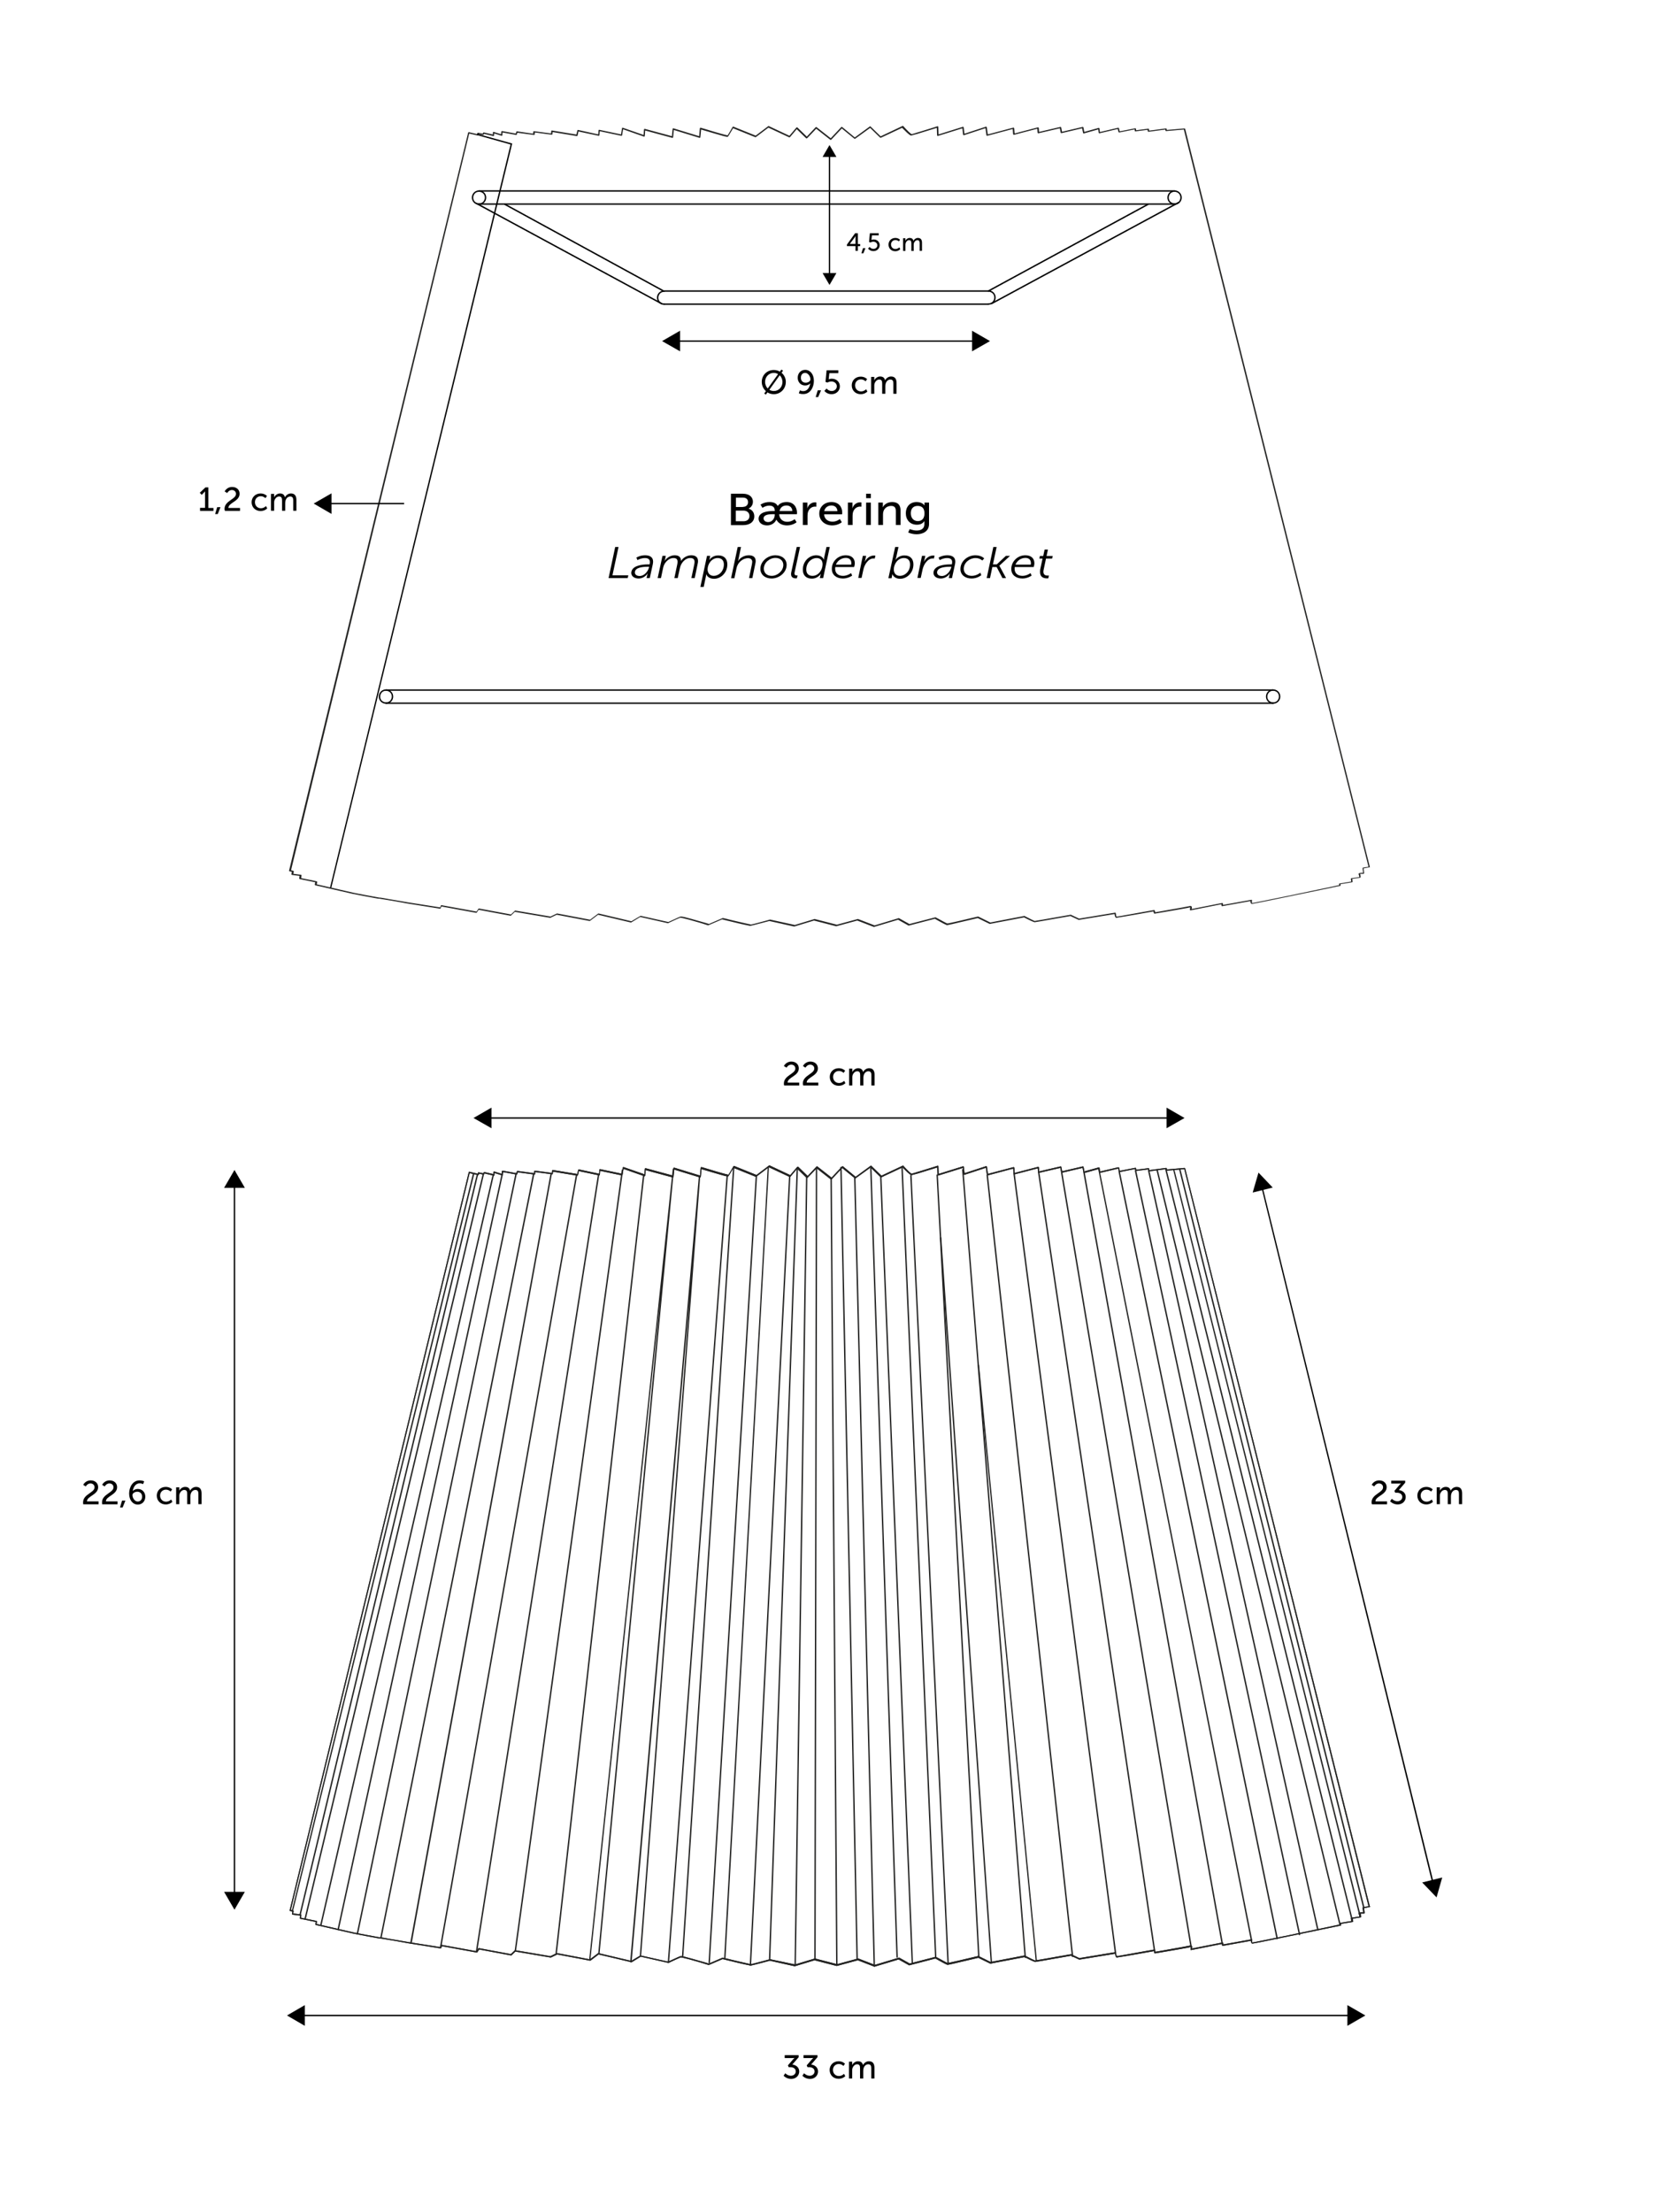 <?xml version="1.0" encoding="utf-8"?>
<!-- Generator: Adobe Illustrator 27.9.6, SVG Export Plug-In . SVG Version: 9.03 Build 54986)  -->
<svg version="1.1" xmlns="http://www.w3.org/2000/svg" xmlns:xlink="http://www.w3.org/1999/xlink" x="0px" y="0px"
	 viewBox="0 0 1200 1600" style="enable-background:new 0 0 1200 1600;" xml:space="preserve">
<style type="text/css">
	.st0{fill:#FFFFFF;}
	.st1{fill:#222221;}
</style>
<g id="Layer_4">
	<rect class="st0" width="1200" height="1600"/>
</g>
<g id="Layer_6">
	<g>
		<path class="st1" d="M211.9,1382.4l131.2-533.5c0.1-0.3-0.1-0.5-0.4-0.6c-0.3-0.1-0.5,0.1-0.6,0.4L211,1382.2
			c-0.1,0.3,0.1,0.5,0.4,0.6C211.6,1382.8,211.9,1382.7,211.9,1382.4"/>
		<path class="st1" d="M349.1,849.2l-128.8,538.2c-0.1,0.3,0.1,0.5,0.4,0.6c0.3,0.1,0.5-0.1,0.6-0.4l128.8-538.2
			c0.1-0.3-0.1-0.5-0.4-0.6S349.2,848.9,349.1,849.2"/>
		<path class="st1" d="M232.6,1392.4l124.6-542.2c0.1-0.3-0.1-0.5-0.4-0.6c-0.3-0.1-0.5,0.1-0.6,0.4l-124.6,542.2
			c-0.1,0.3,0.1,0.5,0.4,0.6C232.3,1392.8,232.6,1392.6,232.6,1392.4"/>
		<path class="st1" d="M363.1,847.7l-119,547.8c-0.1,0.3,0.1,0.5,0.4,0.6c0.3,0.1,0.5-0.1,0.6-0.4l119-547.8
			c0.1-0.3-0.1-0.5-0.4-0.6C363.4,847.3,363.1,847.4,363.1,847.7"/>
		<path class="st1" d="M259,1398.8l114.8-549.7c0.1-0.3-0.1-0.5-0.4-0.6c-0.3-0.1-0.5,0.1-0.6,0.4L258,1398.6
			c-0.1,0.3,0.1,0.5,0.4,0.6C258.7,1399.2,258.9,1399,259,1398.8"/>
		<path class="st1" d="M385.5,849L275,1401.6c-0.1,0.3,0.1,0.5,0.4,0.6c0.3,0.1,0.5-0.1,0.6-0.4l110.5-552.5
			c0.1-0.3-0.1-0.5-0.4-0.6S385.5,848.8,385.5,849"/>
		<path class="st1" d="M297.8,1405.5L399.2,849c0-0.3-0.1-0.5-0.4-0.6c-0.3,0-0.5,0.1-0.6,0.4l-101.5,556.5c0,0.3,0.1,0.5,0.4,0.6
			C297.5,1406,297.7,1405.8,297.8,1405.5"/>
		<path class="st1" d="M416.5,850l-98.1,557.2c0,0.3,0.1,0.5,0.4,0.6c0.3,0,0.5-0.1,0.6-0.4l98.1-557.2c0-0.3-0.1-0.5-0.4-0.6
			C416.8,849.5,416.6,849.7,416.5,850"/>
		<path class="st1" d="M345.2,1411.4l88.3-561.8c0-0.3-0.1-0.5-0.4-0.6c-0.3,0-0.5,0.1-0.6,0.4l-88.3,561.8c0,0.3,0.1,0.5,0.4,0.6
			C344.9,1411.8,345.2,1411.6,345.2,1411.4"/>
		<path class="st1" d="M449.7,846.2l-77.4,564.4c0,0.3,0.2,0.5,0.4,0.6c0.3,0,0.5-0.2,0.6-0.4l77.4-564.4c0-0.3-0.2-0.5-0.4-0.6
			C449.9,845.8,449.7,846,449.7,846.2"/>
		<path class="st1" d="M402.8,1413l63.3-562.9c0-0.3-0.2-0.5-0.4-0.6s-0.5,0.2-0.6,0.4l-63.3,562.9c0,0.3,0.2,0.5,0.4,0.6
			C402.5,1413.5,402.8,1413.3,402.8,1413"/>
		<path class="st1" d="M427.1,1417l50.6-478.7l-45,474.5c0,0.3,0.2,0.5,0.5,0.5c0.3,0,0.5-0.2,0.5-0.5l53.8-567.2
			c0-0.3-0.2-0.5-0.4-0.5s-0.5,0.2-0.5,0.4l-60.4,571.4c0,0.3,0.2,0.5,0.4,0.5S427.1,1417.2,427.1,1417z"/>
		<path class="st1" d="M456.9,1418.8L499,936.9l-36.2,477.2c0,0.3,0.2,0.5,0.5,0.5s0.5-0.2,0.5-0.5l42.7-563.5
			c0-0.3-0.2-0.5-0.5-0.5c-0.3,0-0.5,0.2-0.5,0.5l-49.7,568.2c0,0.3,0.2,0.5,0.5,0.5C456.6,1419.3,456.8,1419.1,456.9,1418.8z"/>
		<path class="st1" d="M484,1419l42.5-568.3c0-0.3-0.2-0.5-0.5-0.5c-0.3,0-0.5,0.2-0.5,0.5L483,1419c0,0.3,0.2,0.5,0.5,0.5
			C483.7,1419.5,483.9,1419.3,484,1419"/>
		<path class="st1" d="M530.2,844.4l-36.9,570.4c0,0.3,0.2,0.5,0.5,0.5c0.3,0,0.5-0.2,0.5-0.5l36.9-570.4c0-0.3-0.2-0.5-0.5-0.5
			S530.2,844.1,530.2,844.4"/>
		<path class="st1" d="M513.5,1419.4l34.1-568.7c0-0.3-0.2-0.5-0.5-0.5c-0.3,0-0.5,0.2-0.5,0.5l-34.1,568.7c0,0.3,0.2,0.5,0.5,0.5
			C513.3,1419.9,513.5,1419.7,513.5,1419.4"/>
		<path class="st1" d="M555.3,843.8L523.8,1416c0,0.3,0.2,0.5,0.5,0.5c0.3,0,0.5-0.2,0.5-0.5l31.4-572.1c0-0.3-0.2-0.5-0.5-0.5
			C555.5,843.4,555.3,843.6,555.3,843.8"/>
		<path class="st1" d="M543.3,1421.3l28.4-570.4c0-0.3-0.2-0.5-0.5-0.5c-0.3,0-0.5,0.2-0.5,0.5l-28.4,570.4c0,0.3,0.2,0.5,0.5,0.5
			C543,1421.8,543.3,1421.6,543.3,1421.3"/>
		<path class="st1" d="M576.2,845.2l-20,571.5c0,0.3,0.2,0.5,0.5,0.5c0.3,0,0.5-0.2,0.5-0.5l20-571.5c0-0.3-0.2-0.5-0.5-0.5
			C576.4,844.7,576.2,844.9,576.2,845.2"/>
		<path class="st1" d="M575.7,1421.3l8.3-569.7c0-0.3-0.2-0.5-0.5-0.5s-0.5,0.2-0.5,0.5l-8.3,569.7c0,0.3,0.2,0.5,0.5,0.5
			C575.4,1421.8,575.6,1421.5,575.7,1421.3"/>
		<path class="st1" d="M590.1,844.8l-1.1,572.7c0,0.3,0.2,0.5,0.5,0.5s0.5-0.2,0.5-0.5l1.1-572.7c0-0.3-0.2-0.5-0.5-0.5
			S590.1,844.5,590.1,844.8"/>
		<path class="st1" d="M605.8,1420.9l-4.1-568.5c0-0.3-0.2-0.5-0.5-0.5c-0.3,0-0.5,0.2-0.5,0.5l4.1,568.5c0,0.3,0.2,0.5,0.5,0.5
			C605.6,1421.4,605.8,1421.1,605.8,1420.9"/>
		<path class="st1" d="M607.8,844.4l11.7,572.7c0,0.3,0.2,0.5,0.5,0.5s0.5-0.2,0.5-0.5l-11.7-572.7c0-0.3-0.2-0.5-0.5-0.5
			S607.8,844.2,607.8,844.4"/>
		<path class="st1" d="M632.9,1422l-14.1-569.9c0-0.3-0.2-0.5-0.5-0.5c-0.3,0-0.5,0.2-0.5,0.5l14.1,569.9c0,0.3,0.2,0.5,0.5,0.5
			S632.9,1422.3,632.9,1422"/>
		<path class="st1" d="M629.4,845l19,570.4c0,0.3,0.2,0.5,0.5,0.5c0.3,0,0.5-0.2,0.5-0.5l-19-570.4c0-0.3-0.2-0.5-0.5-0.5
			C629.6,844.5,629.4,844.7,629.4,845"/>
		<path class="st1" d="M660.4,1419.7L637.6,851c0-0.3-0.2-0.5-0.5-0.5c-0.3,0-0.5,0.2-0.5,0.5l22.8,568.7c0,0.3,0.2,0.5,0.5,0.5
			C660.2,1420.2,660.4,1420,660.4,1419.7"/>
		<path class="st1" d="M652,844.5l24.3,570.8c0,0.3,0.2,0.5,0.5,0.5s0.5-0.2,0.5-0.5L653,844.4c0-0.3-0.2-0.5-0.5-0.5
			C652.2,843.9,652,844.2,652,844.5"/>
		<path class="st1" d="M686.3,1420.1l-26.9-569.9c0-0.3-0.2-0.5-0.5-0.5c-0.3,0-0.5,0.2-0.5,0.5l26.9,569.9c0,0.3,0.2,0.5,0.5,0.5
			C686.1,1420.6,686.4,1420.4,686.3,1420.1"/>
		<path class="st1" d="M677.4,849.9l30.1,565.3c0,0.3,0.3,0.5,0.5,0.5c0.3,0,0.5-0.3,0.5-0.5l-30.1-565.3c0-0.3-0.3-0.5-0.5-0.5
			C677.6,849.4,677.4,849.6,677.4,849.9"/>
		<path class="st1" d="M717.6,1419.7l-36.7-524.5c0-0.3-0.3-0.5-0.5-0.5s-0.5,0.3-0.5,0.5l36.7,524.5c0,0.3,0.3,0.5,0.5,0.5
			S717.6,1420,717.6,1419.7"/>
		<path class="st1" d="M695.9,846l45.2,569.7c0,0.3,0.3,0.5,0.5,0.5s0.5-0.3,0.5-0.5l-45.2-569.7c0-0.3-0.3-0.5-0.5-0.5
			C696.1,845.5,695.9,845.7,695.9,846"/>
		<path class="st1" d="M750,1417.8l-41.8-430.4c0-0.3-0.3-0.5-0.5-0.4c-0.3,0-0.5,0.3-0.4,0.5l41.8,430.4c0,0.3,0.3,0.5,0.5,0.4
			C749.8,1418.3,750,1418.1,750,1417.8"/>
		<path class="st1" d="M776.3,1414.8l-61.7-565c0-0.3-0.3-0.5-0.6-0.4c-0.3,0-0.5,0.3-0.4,0.6l61.7,565c0,0.3,0.3,0.5,0.6,0.4
			C776.2,1415.3,776.4,1415.1,776.3,1414.8"/>
		<path class="st1" d="M733,848.8l73.4,564c0,0.3,0.3,0.5,0.6,0.4c0.3,0,0.5-0.3,0.4-0.6l-73.4-564c0-0.3-0.3-0.5-0.6-0.4
			C733.1,848.3,732.9,848.6,733,848.8"/>
		<path class="st1" d="M835.8,1412.1l-84-564.4c0-0.3-0.3-0.5-0.6-0.4s-0.5,0.3-0.4,0.6l84,564.4c0,0.3,0.3,0.5,0.6,0.4
			C835.7,1412.7,835.9,1412.4,835.8,1412.1"/>
		<path class="st1" d="M767.4,847.9l93.6,559.9c0,0.3,0.3,0.5,0.6,0.4c0.3,0,0.5-0.3,0.4-0.6l-93.6-559.9c0-0.3-0.3-0.5-0.6-0.4
			C767.6,847.4,767.4,847.6,767.4,847.9"/>
		<path class="st1" d="M884.6,1405.7l-100-557.8c0-0.3-0.3-0.5-0.6-0.4c-0.3,0-0.5,0.3-0.4,0.6l100,557.8c0,0.3,0.3,0.5,0.6,0.4
			S884.6,1406,884.6,1405.7"/>
		<path class="st1" d="M794.2,844.9l110.5,558.2c0.1,0.3,0.3,0.4,0.6,0.4s0.4-0.3,0.4-0.6L795.1,844.7c-0.1-0.3-0.3-0.4-0.6-0.4
			S794.1,844.6,794.2,844.9"/>
		<path class="st1" d="M924.3,1401.9L810,847c-0.1-0.3-0.3-0.4-0.6-0.4c-0.3,0.1-0.4,0.3-0.4,0.6l114.3,555c0.1,0.3,0.3,0.4,0.6,0.4
			S924.3,1402.2,924.3,1401.9"/>
		<path class="st1" d="M820.9,847l118.6,552.3c0.1,0.3,0.3,0.4,0.6,0.4c0.3-0.1,0.4-0.3,0.4-0.6L821.9,846.8
			c-0.1-0.3-0.3-0.4-0.6-0.4C821,846.5,820.8,846.7,820.9,847"/>
		<path class="st1" d="M953.7,1395.5L831.5,847.1c-0.1-0.3-0.3-0.4-0.6-0.4s-0.4,0.3-0.4,0.6l122.2,548.4c0.1,0.3,0.3,0.4,0.6,0.4
			S953.7,1395.8,953.7,1395.5"/>
		<path class="st1" d="M836.5,846.4l132,544.6c0.1,0.3,0.3,0.4,0.6,0.4s0.4-0.3,0.4-0.6l-132-544.6c-0.1-0.3-0.3-0.4-0.6-0.4
			C836.6,845.9,836.5,846.2,836.5,846.4"/>
		<path class="st1" d="M978.5,1388.4L843.9,846c-0.1-0.3-0.3-0.4-0.6-0.4s-0.4,0.3-0.4,0.6l134.6,542.4c0.1,0.3,0.3,0.4,0.6,0.4
			C978.4,1388.9,978.6,1388.6,978.5,1388.4"/>
		<path class="st1" d="M848.6,846.2l134.2,537.7c0.1,0.3,0.3,0.4,0.6,0.4c0.3-0.1,0.4-0.3,0.4-0.6L849.5,846
			c-0.1-0.3-0.3-0.4-0.6-0.4C848.7,845.7,848.5,846,848.6,846.2"/>
		<path class="st1" d="M987,1379.7L853.9,845.8c-0.1-0.3-0.3-0.4-0.6-0.4c-0.3,0.1-0.4,0.3-0.4,0.6L986,1380
			c0.1,0.3,0.3,0.4,0.6,0.4C986.9,1380.3,987,1380,987,1379.7"/>
		<path class="st1" d="M217.6,1384.8l128.2-535c0.1-0.3-0.1-0.5-0.4-0.6c-0.3-0.1-0.5,0.1-0.6,0.4l-128.2,535
			c-0.1,0.3,0.1,0.5,0.4,0.6S217.5,1385.1,217.6,1384.8"/>
		<path class="st1" d="M990.4,1379.1l-0.1-0.5c-0.3,0.1-1.4,0.3-2.4,0.4c-1,0.2-1.9,0.3-1.9,0.3c-0.3,0-0.4,0.3-0.4,0.5l0.4,3.8
			l0.5,0l0-0.5c0,0-0.6,0-1.3,0c-0.5,0-1,0-1.4,0.1c-0.2,0-0.4,0.1-0.6,0.1c-0.1,0-0.2,0.1-0.3,0.2c-0.1,0.1-0.2,0.3-0.2,0.5
			c0,0.1,0.1,0.3,0.1,0.4c0,0.1,0.1,0.2,0.2,0.5c0.1,0.3,0.2,0.8,0.2,1.1c0,0.2,0,0.3,0.1,0.4s0,0.2,0,0.2l0.5,0l-0.1-0.5l-6.2,0.9
			c-0.1,0-0.3,0.1-0.3,0.2c-0.1,0.1-0.1,0.2-0.1,0.4l0.3,1.8l-8.5,1.4c-0.1,0-0.3,0.1-0.3,0.2s-0.1,0.3,0,0.4l0.4,1.1l0.5-0.2
			l-0.1-0.5c0,0-1,0.2-2.7,0.6c-5.9,1.2-20.7,4.4-34.3,7.2c-6.8,1.4-13.3,2.7-18.2,3.7c-2.5,0.5-4.5,0.9-6,1.2
			c-0.8,0.1-1.4,0.2-1.8,0.3c-0.4,0.1-0.8,0.1-0.8,0.1v0.2l0-0.2l0,0v0.2l0-0.2l-0.1,0.4l0.3-0.4c-0.1-0.1-0.2-0.1-0.2-0.1l-0.1,0.4
			l0.3-0.4l0,0l0,0l0,0l0,0l0,0c0,0,0-0.1-0.1-0.2c0-0.1,0-0.3,0-0.4c0-0.2,0-0.5,0.1-0.7c0-0.1,0-0.2,0-0.2l0-0.1
			c0-0.2,0-0.3-0.1-0.5c-0.1-0.1-0.3-0.2-0.4-0.1l-20.5,3.7l0-0.9c0-0.2-0.1-0.3-0.2-0.4c-0.1-0.1-0.3-0.1-0.4-0.1l-22.8,4.5
			l0.1,0.5l0.5,0.1c0,0,0.3-1.2,0.3-1.9c0-0.2,0-0.3-0.1-0.5c0-0.1-0.1-0.2-0.2-0.3c-0.1-0.1-0.3-0.2-0.4-0.2
			c-0.2,0-0.3,0.1-0.4,0.1l0.2,0.2l-0.1-0.3l-0.1,0l0.2,0.2l-0.1-0.3c0,0-0.2,0.1-0.4,0.1c-1.9,0.4-8.3,1.6-14.2,2.6
			c-3,0.5-5.8,1-7.9,1.4c-2.1,0.4-3.5,0.6-3.5,0.6l0.1,0.5l0.5-0.1l-0.4-1.7c-0.1-0.3-0.3-0.4-0.6-0.4c0,0-1.6,0.3-4,0.7
			c-3.7,0.7-9.2,1.7-13.9,2.5c-2.4,0.4-4.5,0.8-6.2,1.1c-0.8,0.1-1.5,0.2-2,0.3c-0.5,0.1-0.9,0.1-1,0.1h0l0,0.4l0.1-0.3l-0.1,0
			l0,0.4l0.1-0.3l-0.1,0.2l0.1-0.2l-0.1,0l-0.1,0.2l0.1-0.2l0,0l0,0l0,0l0,0l0,0c0,0-0.1-0.2-0.2-0.5c-0.1-0.4-0.2-0.9-0.2-1.3
			c0-0.2,0-0.4-0.1-0.5c0-0.1,0-0.2,0-0.2c0-0.1-0.1-0.3-0.2-0.4c-0.1-0.1-0.3-0.1-0.4-0.1l-26,4.3l-5.9-2.8c-0.1,0-0.2-0.1-0.3,0
			c0,0-1.6,0.3-4,0.7c-3.6,0.6-9,1.6-13.6,2.4c-2.3,0.4-4.4,0.8-5.9,1c-0.8,0.1-1.4,0.2-1.8,0.3c-0.2,0-0.4,0.1-0.5,0.1l-0.1,0l0,0
			l0,0l0,0.3v-0.3l0,0l0,0.3v-0.3v0.3l0-0.3l0,0v0.3l0-0.3l0,0c0,0-0.2-0.1-0.5-0.2c-0.9-0.4-2.6-1.2-4.1-2
			c-1.5-0.7-2.7-1.4-2.7-1.4c-0.1-0.1-0.2-0.1-0.3,0l-24.5,4.7l-8.7-4.3c-0.1-0.1-0.2-0.1-0.3,0c0,0-1.4,0.3-3.4,0.8
			c-3.1,0.7-7.7,1.8-11.5,2.7c-1.9,0.4-3.7,0.8-5,1.1c-0.7,0.1-1.2,0.3-1.6,0.3c-0.2,0-0.3,0.1-0.5,0.1l-0.1,0l0,0l0,0.2v-0.2l0,0
			l0,0.2v-0.2v0.3l0.1-0.3l-0.1,0v0.3l0.1-0.3l0,0l0,0h0l0,0l0,0c-0.1,0-0.3-0.1-0.6-0.2c-1-0.5-3-1.5-4.7-2.5
			c-1.7-0.9-3.2-1.7-3.2-1.7c-0.1-0.1-0.2-0.1-0.4,0l-18.6,4.8l-7.5-4.2c-0.1-0.1-0.3-0.1-0.4,0l-17.3,5.2l-11.9-4.6
			c-0.1,0-0.2,0-0.3,0l-15.1,4.1l-15.9-4.1l-0.3,0l-14.2,4.3L557,1417l-0.2,0c0,0-0.8,0.2-2.1,0.6c-1.9,0.5-4.7,1.3-7.1,1.9
			c-1.2,0.3-2.3,0.6-3.2,0.8c-0.4,0.1-0.8,0.2-1,0.2c-0.1,0-0.2,0-0.3,0.1l-0.1,0l0,0l0,0.1v-0.1l0,0l0,0.1v-0.1v0.2l0-0.2l0,0v0.2
			l0-0.2c0,0-0.2,0-0.3-0.1c-1.5-0.3-6.4-1.4-11-2.5c-2.3-0.5-4.5-1.1-6.1-1.5c-1.6-0.4-2.7-0.6-2.7-0.6c-0.1,0-0.2,0-0.3,0l-10,4.3
			l0.2,0.5l0.1-0.5c0,0-4.6-1.4-9.4-2.7c-2.4-0.7-4.9-1.4-6.9-1.9c-1-0.3-1.9-0.5-2.6-0.6c-0.7-0.2-1.2-0.2-1.6-0.2
			c-0.1,0-0.2,0-0.3,0c-0.3,0.1-1,0.4-1.9,0.8c-2.7,1.2-7,3.2-7,3.2l0.2,0.5l0.1-0.5l-20.1-4.5c-0.1,0-0.3,0-0.4,0.1l-6.4,3.8
			l-23.7-5.6c-0.1,0-0.3,0-0.4,0.1l-5.8,4.4l-23.7-4.5c-0.1,0-0.2,0-0.3,0l-4.6,2.2l-25.4-4.3c-0.2,0-0.3,0-0.4,0.1l-2.8,2.7
			l-23.1-4.3c-0.2,0-0.4,0-0.5,0.2l-1.3,2l-25.3-4.6c-0.2,0-0.5,0.1-0.6,0.3l-0.4,1.3l-23.5-3.7l-0.1,0.5l0.1-0.5
			c0,0-4.9-0.8-9.9-1.7c-2.5-0.4-5-0.8-6.9-1.2c-1-0.2-1.8-0.3-2.4-0.4c-0.3,0-0.5-0.1-0.7-0.1l-0.2,0l-0.2,0v0.2l0-0.2l0,0v0.2
			l0-0.2c0,0-0.1,0-0.3,0c-1.3-0.2-6-1.1-10.3-1.9c-2.2-0.4-4.2-0.8-5.8-1.1s-2.5-0.5-2.5-0.5l-0.1,0.5l0.1-0.5l-26.6-6.1l0.3-1.6
			c0-0.3-0.1-0.5-0.4-0.6l-11.2-2.3l0.3-1.8c0-0.1,0-0.3-0.1-0.4c-0.1-0.1-0.2-0.2-0.3-0.2l-5.5-0.7l0.3-1.6c0-0.3-0.1-0.5-0.4-0.6
			l-1.6-0.4l129.3-532.8l6.1,1.4c0.1,0,0.3,0,0.4-0.1c0.1-0.1,0.2-0.2,0.2-0.4v-0.5l3.2,0.6c0.2,0,0.5-0.1,0.6-0.3l0.2-0.5l6.7,1.6
			c0.1,0,0.3,0,0.4-0.1c0.1-0.1,0.2-0.2,0.2-0.4v-1.4l5.4,1.7c0.1,0,0.3,0,0.4-0.1c0.1-0.1,0.2-0.2,0.2-0.4l0.1-1.9l9.8,1.8
			c0.3,0,0.5-0.1,0.6-0.4l0.3-1.2l12,1.6c0.1,0,0.3,0,0.4-0.1c0.1-0.1,0.2-0.2,0.2-0.4v-1.3l12.2,1.6c0.1,0,0.3,0,0.4-0.1
			c0.1-0.1,0.2-0.2,0.2-0.3l0.1-1.5l17.5,2.9c0.3,0,0.5-0.1,0.6-0.4l0.6-2.9l14.6,3.1c0.1,0,0.3,0,0.4-0.1s0.2-0.2,0.2-0.4l0.2-2.8
			l15.6,3.3c0.1,0,0.3,0,0.4-0.1c0.1-0.1,0.2-0.2,0.2-0.3l0.7-4.3l15.1,5.3c0.1,0.1,0.3,0,0.4-0.1c0.1-0.1,0.2-0.2,0.2-0.4l0.3-3.9
			l19.6,5.3c0.1,0,0.3,0,0.4-0.1c0.1-0.1,0.2-0.2,0.2-0.4l0.5-5.2l18.6,5.7c0.1,0,0.3,0,0.4-0.1s0.2-0.2,0.2-0.4l0.6-6.2l-0.5,0
			l-0.1,0.5c0,0,4.5,1.4,9.1,2.7c2.3,0.7,4.7,1.4,6.6,1.9c1,0.3,1.8,0.5,2.4,0.6c0.3,0.1,0.6,0.1,0.8,0.2c0.2,0,0.4,0.1,0.6,0.1
			l0.1,0c0.1,0,0.1,0,0.2-0.1c0.1-0.1,0.2-0.1,0.2-0.2c0.3-0.3,0.6-0.8,1-1.5c1.2-1.9,2.9-4.9,2.9-4.9l-0.4-0.2l-0.2,0.5l16.4,6.6
			c0.2,0.1,0.3,0,0.5-0.1l9-6.8l15,7c0.2,0.1,0.4,0,0.6-0.1l4.9-5.8l6.8,6.6c0.1,0.1,0.2,0.1,0.4,0.1s0.3-0.1,0.4-0.2l6.5-6.8
			l10.2,8c0.2,0.2,0.5,0.1,0.7-0.1l7.6-8.1l9.1,7.4c0.2,0.1,0.4,0.2,0.6,0l10.8-7.8l7.2,7c0.1,0.1,0.4,0.2,0.6,0.1l15.6-7.3
			l-0.2-0.5l-0.4,0.3c0,0,1.4,1.5,2.9,2.9c0.7,0.7,1.5,1.5,2.2,2c0.3,0.3,0.6,0.5,0.9,0.7c0.1,0.1,0.3,0.2,0.4,0.2
			c0.1,0.1,0.3,0.1,0.4,0.1c0.2,0,0.3,0,0.5-0.1c0.7-0.2,2.2-0.6,4.1-1.1c5.6-1.7,14.6-4.5,14.6-4.5l-0.1-0.5l-0.5,0l0.2,6
			c0,0.2,0.1,0.3,0.2,0.4c0.1,0.1,0.3,0.1,0.4,0.1l17.7-5.5l0.5,4.5c0,0.1,0.1,0.3,0.2,0.4c0.1,0.1,0.3,0.1,0.4,0.1l15.6-5.1
			l0.7,5.1c0,0.1,0.1,0.3,0.2,0.3c0.1,0.1,0.3,0.1,0.4,0.1l18.4-4.9l0.3,3.7c0,0.1,0.1,0.3,0.2,0.4c0.1,0.1,0.3,0.1,0.4,0.1
			l16.9-4.4l0.2,2.8c0,0.1,0.1,0.3,0.2,0.4c0.1,0.1,0.3,0.1,0.4,0.1l15.5-3.6l0.6,3.1c0,0.1,0.1,0.2,0.2,0.3s0.3,0.1,0.4,0.1
			l14.9-3.5l0.7,3.3c0,0.1,0.1,0.3,0.2,0.3s0.3,0.1,0.4,0.1l10.4-2.9l0.3,2.4c0,0.1,0.1,0.3,0.2,0.3s0.3,0.1,0.4,0.1l13.2-3.1
			l0.5,2.1c0.1,0.3,0.3,0.4,0.6,0.4l11.1-2.2l0.1,1c0,0.3,0.3,0.5,0.6,0.4l8.7-1.1l0.1,1c0,0.1,0.1,0.3,0.2,0.3
			c0.1,0.1,0.2,0.1,0.4,0.1l12.1-1.6l0.1,0.7c0,0.3,0.3,0.4,0.5,0.4l12.8-1.1L990,1379.2L990.4,1379.1l-0.1-0.5L990.4,1379.1
			l0.5-0.1L857.3,845.1c-0.1-0.2-0.3-0.4-0.5-0.4l-12.7,1.1l-0.1-0.7c0-0.3-0.3-0.4-0.6-0.4l-12.1,1.6l-0.1-1c0-0.3-0.3-0.5-0.6-0.4
			l-8.7,1.1l-0.1-1c0-0.1-0.1-0.3-0.2-0.3c-0.1-0.1-0.3-0.1-0.4-0.1l-11.2,2.2l-0.5-2.2c0-0.1-0.1-0.2-0.2-0.3
			c-0.1-0.1-0.3-0.1-0.4-0.1l-13.2,3.1l-0.3-2.5c0-0.1-0.1-0.3-0.2-0.4c-0.1-0.1-0.3-0.1-0.4-0.1l-10.4,2.9l-0.6-3.2
			c0-0.1-0.1-0.2-0.2-0.3c-0.1-0.1-0.3-0.1-0.4-0.1l-14.9,3.5l-0.6-3.1c0-0.1-0.1-0.2-0.2-0.3c-0.1-0.1-0.3-0.1-0.4-0.1l-15.4,3.6
			l-0.2-2.8c0-0.1-0.1-0.3-0.2-0.4c-0.1-0.1-0.3-0.1-0.4-0.1l-16.9,4.4l-0.3-3.7c0-0.1-0.1-0.3-0.2-0.4c-0.1-0.1-0.3-0.1-0.4-0.1
			l-18.5,4.9l-0.7-5.1c0-0.1-0.1-0.3-0.2-0.4s-0.3-0.1-0.4-0.1l-15.6,5.1l-0.5-4.5c0-0.1-0.1-0.3-0.2-0.4s-0.3-0.1-0.4-0.1
			l-17.6,5.5l-0.2-5.4c0-0.2-0.1-0.3-0.2-0.4c-0.1-0.1-0.3-0.1-0.4-0.1c0,0-1.1,0.4-2.8,0.9c-2.6,0.8-6.4,2-9.7,3
			c-1.7,0.5-3.2,0.9-4.3,1.3c-0.6,0.2-1.1,0.3-1.4,0.4c-0.2,0-0.3,0.1-0.4,0.1l-0.1,0l0,0l0,0l0,0.2V849l0,0l0,0.2V849v0.1l0-0.1
			l0,0v0.1l0-0.1c0,0-0.2-0.1-0.5-0.3c-0.8-0.6-2.3-2-3.4-3.2c-0.6-0.6-1.1-1.2-1.5-1.6c-0.4-0.4-0.6-0.7-0.6-0.7
			c-0.1-0.2-0.4-0.2-0.6-0.1l-15.3,7.2l-7.3-7.1c-0.2-0.2-0.4-0.2-0.6,0l-10.8,7.9l-9.1-7.5c-0.2-0.2-0.5-0.1-0.7,0l-7.6,8.1
			l-10.2-8c-0.2-0.2-0.5-0.1-0.7,0l-6.4,6.8l-6.8-6.6c-0.1-0.1-0.2-0.1-0.4-0.1c-0.1,0-0.3,0.1-0.4,0.2l-5,5.9l-14.9-7
			c-0.2-0.1-0.4-0.1-0.5,0.1l-9,6.8l-16.1-6.5c-0.2-0.1-0.5,0-0.6,0.2c0,0-0.2,0.4-0.5,0.9c-0.5,0.9-1.2,2.1-1.9,3.3
			c-0.3,0.6-0.7,1.1-0.9,1.4c-0.1,0.2-0.2,0.3-0.3,0.5l-0.1,0.1l0,0l0.1,0.1l-0.1-0.1l0,0l0.1,0.1l-0.1-0.1l0.2,0.3l-0.1-0.4
			c0,0-0.1,0-0.2,0.1l0.2,0.3l-0.1-0.4l0,0.2l0-0.2l0,0l0,0.2l0-0.2h0c0,0-0.2,0-0.4-0.1c-0.8-0.1-2.4-0.6-4.3-1.1
			c-2.9-0.8-6.6-1.9-9.5-2.8c-1.5-0.4-2.7-0.8-3.7-1.1c-0.9-0.3-1.5-0.4-1.5-0.4c-0.1,0-0.3,0-0.4,0.1s-0.2,0.2-0.2,0.4l-0.5,5.6
			l-18.6-5.7c-0.1,0-0.3,0-0.4,0.1c-0.1,0.1-0.2,0.2-0.2,0.4l-0.5,5.2l-19.6-5.3c-0.1,0-0.3,0-0.4,0.1c-0.1,0.1-0.2,0.2-0.2,0.4
			l-0.3,3.9l-15-5.2c-0.1,0-0.3,0-0.4,0s-0.2,0.2-0.2,0.4l-0.7,4.4l-15.7-3.3c-0.1,0-0.3,0-0.4,0.1s-0.2,0.2-0.2,0.4l-0.2,2.8
			l-14.5-3.1c-0.3-0.1-0.5,0.1-0.6,0.4l-0.7,2.9l-17.6-2.9c-0.1,0-0.3,0-0.4,0.1s-0.2,0.2-0.2,0.4l-0.1,1.6l-12.3-1.6
			c-0.1,0-0.3,0-0.4,0.1s-0.2,0.2-0.2,0.4v1.3l-11.9-1.6c-0.3,0-0.5,0.1-0.6,0.4l-0.3,1.2l-9.9-1.8c-0.1,0-0.3,0-0.4,0.1
			s-0.2,0.2-0.2,0.4l-0.1,1.8l-5.4-1.7c-0.2,0-0.3,0-0.4,0.1c-0.1,0.1-0.2,0.2-0.2,0.4v1.4l-6.5-1.5c-0.2-0.1-0.5,0.1-0.6,0.3
			l-0.2,0.6l-3.4-0.7c-0.1,0-0.3,0-0.4,0.1c-0.1,0.1-0.2,0.2-0.2,0.4v0.5l-6-1.4c-0.3-0.1-0.5,0.1-0.6,0.4l-129.5,533.7
			c-0.1,0.3,0.1,0.5,0.4,0.6l1.6,0.4l-0.3,1.6c0,0.1,0,0.3,0.1,0.4s0.2,0.2,0.3,0.2l5.5,0.7l-0.3,1.7c0,0.3,0.1,0.5,0.4,0.6
			l11.2,2.3l-0.3,1.6c0,0.3,0.1,0.5,0.4,0.6l27.1,6.2l0,0c0,0,4.6,0.9,9.3,1.8c2.3,0.4,4.7,0.9,6.5,1.2c0.9,0.2,1.7,0.3,2.2,0.4
			c0.3,0,0.5,0.1,0.7,0.1l0.2,0l0.2,0v-0.2l0,0.2l0,0v-0.2l0,0.2c0,0,0.1,0,0.3,0c1.4,0.2,6.3,1,10.9,1.8c2.3,0.4,4.5,0.8,6.1,1.1
			s2.7,0.5,2.7,0.5l0,0l23.9,3.8c0.2,0,0.5-0.1,0.6-0.3l0.4-1.3l25.2,4.6c0.2,0,0.4,0,0.5-0.2l1.3-2l23,4.3c0.2,0,0.3,0,0.4-0.1
			l2.8-2.7l25.4,4.3c0.1,0,0.2,0,0.3,0l4.6-2.2l23.7,4.5c0.1,0,0.3,0,0.4-0.1l5.8-4.4l23.7,5.6c0.1,0,0.3,0,0.4-0.1l6.4-3.9
			l19.9,4.5c0.1,0,0.2,0,0.3,0c0,0,0.5-0.2,1.2-0.6c1.1-0.5,2.8-1.3,4.3-2c0.8-0.3,1.5-0.7,2.1-0.9c0.6-0.2,1-0.4,1.2-0.5l-0.1-0.2
			l0,0.2l0,0l-0.1-0.2l0,0.2l0,0c0.2,0,0.7,0.1,1.4,0.2c2.4,0.5,7.2,1.8,11.2,3c2,0.6,3.9,1.1,5.3,1.6c1.4,0.4,2.2,0.7,2.3,0.7
			c0.1,0,0.2,0,0.3,0l10-4.3l-0.2-0.5l-0.1,0.5c0,0,4.9,1.2,9.9,2.4c2.5,0.6,5,1.2,7,1.6c1,0.2,1.8,0.4,2.4,0.5
			c0.3,0.1,0.6,0.1,0.7,0.2c0.1,0,0.2,0,0.2,0l0.2,0c0.1,0,0.2,0,0.4,0c1.1-0.2,4.5-1.1,7.6-1.9c3.2-0.8,6.1-1.6,6.1-1.6l-0.1-0.5
			l-0.1,0.5l17.9,4l0.3,0l14.2-4.3l15.9,4.1l0.3,0l15.1-4.1l11.9,4.6c0.1,0,0.2,0,0.3,0l17.3-5.2l7.5,4.2c0.1,0.1,0.2,0.1,0.4,0
			l18.8-4.9l-0.1-0.5l-0.2,0.4c0,0,2,1.1,4.1,2.3c1,0.6,2.1,1.1,3,1.6c0.4,0.2,0.8,0.4,1.1,0.5c0.1,0.1,0.3,0.1,0.4,0.2l0.2,0.1
			c0.1,0,0.1,0,0.2,0c0.1,0,0.1,0,0.2,0c0.5-0.1,2.1-0.4,4.2-0.9c6.5-1.5,17.9-4.2,17.9-4.2l-0.1-0.5l-0.2,0.4l8.8,4.3
			c0.1,0,0.2,0.1,0.3,0l24.7-4.7l-0.1-0.5l-0.2,0.4c0,0,1.7,0.9,3.6,1.8c0.9,0.4,1.8,0.9,2.6,1.2c0.4,0.2,0.7,0.3,1,0.4
			c0.1,0.1,0.2,0.1,0.3,0.1c0.1,0,0.2,0.1,0.3,0.1l0.2,0c0.5-0.1,2.4-0.4,4.9-0.8c7.6-1.3,21.1-3.7,21.1-3.7l-0.1-0.5l-0.2,0.5
			l6,2.8c0.1,0,0.2,0.1,0.3,0l26.2-4.3l-0.1-0.5l-0.5,0c0,0,0,0.7,0.2,1.4c0.1,0.4,0.1,0.7,0.3,1c0.1,0.2,0.1,0.3,0.2,0.5
			c0.1,0.1,0.2,0.3,0.5,0.4c0.1,0,0.2,0,0.2,0c0.1,0,0.3,0,0.6-0.1c2.1-0.3,8.7-1.4,14.9-2.5c6.2-1.1,11.8-2.1,11.8-2.1l-0.1-0.5
			l-0.5,0.1l0.4,1.7c0.1,0.3,0.3,0.4,0.6,0.4c0,0,6.4-1.1,12.9-2.2c3.2-0.6,6.5-1.1,9-1.6c1.2-0.2,2.3-0.4,3-0.6
			c0.4-0.1,0.7-0.1,0.9-0.2c0.1,0,0.2-0.1,0.3-0.1l0.1,0l0.1-0.1l-0.2-0.3v0.3c0.1,0,0.2,0,0.2,0l-0.2-0.3v0.3v-0.4l-0.3,0.3
			c0,0.1,0.2,0.1,0.3,0.1v-0.4l-0.3,0.3l0.2-0.2l-0.3,0.1l0.1,0.1l0.2-0.2l-0.3,0.1l0.1,0l-0.1,0l0,0l0.1,0l-0.1,0c0,0,0,0.1,0,0.2
			c0,0.3-0.1,0.7-0.1,1.1c0,0.2-0.1,0.3-0.1,0.5s0,0.2,0,0.2c0,0.2,0,0.3,0.1,0.5c0.1,0.1,0.3,0.2,0.5,0.1l22.2-4.4l0,0.9
			c0,0.1,0.1,0.3,0.2,0.4c0.1,0.1,0.3,0.1,0.4,0.1l21.1-3.8l-0.1-0.5l-0.5-0.1c0,0-0.1,0.6-0.1,1.2c0,0.2,0,0.5,0.1,0.7
			c0.1,0.2,0.2,0.5,0.5,0.7c0.1,0.1,0.2,0.1,0.2,0.1l0.1,0c0.1,0,0.3,0,0.4,0c1.5-0.2,6.1-1.1,12.4-2.4
			c18.7-3.8,51.2-10.6,51.2-10.6c0.1,0,0.3-0.1,0.3-0.2c0.1-0.1,0.1-0.3,0-0.4l-0.2-0.6l8.5-1.4c0.3,0,0.5-0.3,0.4-0.6l-0.3-1.8
			l5.7-0.9c0.3,0,0.4-0.3,0.4-0.5c0,0,0-0.5-0.1-1c0-0.3-0.1-0.6-0.2-0.9c-0.1-0.3-0.2-0.5-0.3-0.8l-0.3,0.2h0.4
			c0-0.1,0-0.2-0.1-0.2l-0.3,0.2h0.4h-0.4l0.2,0.3c0,0,0.1-0.1,0.1-0.3h-0.4l0.2,0.3l-0.1-0.2l0.1,0.2l0,0l-0.1-0.2l0.1,0.2l0,0l0,0
			l0,0l0,0l0,0c0,0,0.3-0.1,0.6-0.1c0.3,0,0.7,0,1,0c0.3,0,0.6,0,0.8,0c0.2,0,0.4,0,0.4,0c0.1,0,0.3,0,0.4-0.2
			c0.1-0.1,0.2-0.2,0.1-0.4l-0.4-3.8l-0.5,0l0.1,0.5c0,0,0.9-0.1,1.9-0.3c1-0.2,2.1-0.4,2.5-0.5c0.1,0,0.2-0.1,0.3-0.2
			c0.1-0.1,0.1-0.2,0.1-0.4L990.4,1379.1z"/>
		<path class="st1" d="M990.4,1379.1l-0.1-0.5c-0.3,0.1-1.4,0.3-2.4,0.4c-1,0.2-1.9,0.3-1.9,0.3c-0.3,0-0.4,0.3-0.4,0.5l0.4,3.8
			l0.5,0l0-0.5c0,0-0.6,0-1.3,0c-0.5,0-1,0-1.4,0.1c-0.2,0-0.4,0.1-0.6,0.1c-0.1,0-0.2,0.1-0.3,0.2c-0.1,0.1-0.2,0.3-0.2,0.5
			c0,0.1,0.1,0.3,0.1,0.4c0,0.1,0.1,0.2,0.2,0.5c0.1,0.3,0.2,0.8,0.2,1.1c0,0.2,0,0.3,0.1,0.4s0,0.2,0,0.2l0.5,0l-0.1-0.5l-6.2,0.9
			c-0.1,0-0.3,0.1-0.3,0.2c-0.1,0.1-0.1,0.2-0.1,0.4l0.3,1.8l-8.5,1.4c-0.1,0-0.3,0.1-0.3,0.2s-0.1,0.3,0,0.4l0.4,1.1l0.5-0.2
			l-0.1-0.5c0,0-1,0.2-2.7,0.6c-5.9,1.2-20.7,4.4-34.3,7.2c-6.8,1.4-13.3,2.7-18.2,3.7c-2.5,0.5-4.5,0.9-6,1.2
			c-0.8,0.1-1.4,0.2-1.8,0.3c-0.4,0.1-0.8,0.1-0.8,0.1v0.2l0-0.2l0,0v0.2l0-0.2l-0.1,0.4l0.3-0.4c-0.1-0.1-0.2-0.1-0.2-0.1l-0.1,0.4
			l0.3-0.4l0,0l0,0l0,0l0,0l0,0c0,0,0-0.1-0.1-0.2c0-0.1,0-0.3,0-0.4c0-0.2,0-0.5,0.1-0.7c0-0.1,0-0.2,0-0.2l0-0.1
			c0-0.2,0-0.3-0.1-0.5c-0.1-0.1-0.3-0.2-0.4-0.1l-20.5,3.7l0-0.9c0-0.2-0.1-0.3-0.2-0.4c-0.1-0.1-0.3-0.1-0.4-0.1l-22.8,4.5
			l0.1,0.5l0.5,0.1c0,0,0.3-1.2,0.3-1.9c0-0.2,0-0.3-0.1-0.5c0-0.1-0.1-0.2-0.2-0.3c-0.1-0.1-0.3-0.2-0.4-0.2
			c-0.2,0-0.3,0.1-0.4,0.1l0.2,0.2l-0.1-0.3l-0.1,0l0.2,0.2l-0.1-0.3c0,0-0.2,0.1-0.4,0.1c-1.9,0.4-8.3,1.6-14.2,2.6
			c-3,0.5-5.8,1-7.9,1.4c-2.1,0.4-3.5,0.6-3.5,0.6l0.1,0.5l0.5-0.1l-0.4-1.7c-0.1-0.3-0.3-0.4-0.6-0.4c0,0-1.6,0.3-4,0.7
			c-3.7,0.7-9.2,1.7-13.9,2.5c-2.4,0.4-4.5,0.8-6.2,1.1c-0.8,0.1-1.5,0.2-2,0.3c-0.5,0.1-0.9,0.1-1,0.1h0l0,0.4l0.1-0.3l-0.1,0
			l0,0.4l0.1-0.3l-0.1,0.2l0.1-0.2l-0.1,0l-0.1,0.2l0.1-0.2l0,0l0,0l0,0l0,0l0,0c0,0-0.1-0.2-0.2-0.5c-0.1-0.4-0.2-0.9-0.2-1.3
			c0-0.2,0-0.4-0.1-0.5c0-0.1,0-0.2,0-0.2c0-0.1-0.1-0.3-0.2-0.4c-0.1-0.1-0.3-0.1-0.4-0.1l-26,4.3l-5.9-2.8c-0.1,0-0.2-0.1-0.3,0
			c0,0-1.6,0.3-4,0.7c-3.6,0.6-9,1.6-13.6,2.4c-2.3,0.4-4.4,0.8-5.9,1c-0.8,0.1-1.4,0.2-1.8,0.3c-0.2,0-0.4,0.1-0.5,0.1l-0.1,0l0,0
			l0,0l0,0.3v-0.3l0,0l0,0.3v-0.3v0.3l0-0.3l0,0v0.3l0-0.3l0,0c0,0-0.2-0.1-0.5-0.2c-0.9-0.4-2.6-1.2-4.1-2
			c-1.5-0.7-2.7-1.4-2.7-1.4c-0.1-0.1-0.2-0.1-0.3,0l-24.5,4.7l-8.7-4.3c-0.1-0.1-0.2-0.1-0.3,0c0,0-1.4,0.3-3.4,0.8
			c-3.1,0.7-7.7,1.8-11.5,2.7c-1.9,0.4-3.7,0.8-5,1.1c-0.7,0.1-1.2,0.3-1.6,0.3c-0.2,0-0.3,0.1-0.5,0.1l-0.1,0l0,0l0,0.2v-0.2l0,0
			l0,0.2v-0.2v0.3l0.1-0.3l-0.1,0v0.3l0.1-0.3l0,0l0,0h0l0,0l0,0c-0.1,0-0.3-0.1-0.6-0.2c-1-0.5-3-1.5-4.7-2.5
			c-1.7-0.9-3.2-1.7-3.2-1.7c-0.1-0.1-0.2-0.1-0.4,0l-18.6,4.8l-7.5-4.2c-0.1-0.1-0.3-0.1-0.4,0l-17.3,5.2l-11.9-4.6
			c-0.1,0-0.2,0-0.3,0l-15.1,4.1l-15.9-4.1l-0.3,0l-14.2,4.3L557,1417l-0.2,0c0,0-0.8,0.2-2.1,0.6c-1.9,0.5-4.7,1.3-7.1,1.9
			c-1.2,0.3-2.3,0.6-3.2,0.8c-0.4,0.1-0.8,0.2-1,0.2c-0.1,0-0.2,0-0.3,0.1l-0.1,0l0,0l0,0.1v-0.1l0,0l0,0.1v-0.1v0.2l0-0.2l0,0v0.2
			l0-0.2c0,0-0.2,0-0.3-0.1c-1.5-0.3-6.4-1.4-11-2.5c-2.3-0.5-4.5-1.1-6.1-1.5c-1.6-0.4-2.7-0.6-2.7-0.6c-0.1,0-0.2,0-0.3,0l-10,4.3
			l0.2,0.5l0.1-0.5c0,0-4.6-1.4-9.4-2.7c-2.4-0.7-4.9-1.4-6.9-1.9c-1-0.3-1.9-0.5-2.6-0.6c-0.7-0.2-1.2-0.2-1.6-0.2
			c-0.1,0-0.2,0-0.3,0c-0.3,0.1-1,0.4-1.9,0.8c-2.7,1.2-7,3.2-7,3.2l0.2,0.5l0.1-0.5l-20.1-4.5c-0.1,0-0.3,0-0.4,0.1l-6.4,3.8
			l-23.7-5.6c-0.1,0-0.3,0-0.4,0.1l-5.8,4.4l-23.7-4.5c-0.1,0-0.2,0-0.3,0l-4.6,2.2l-25.4-4.3c-0.2,0-0.3,0-0.4,0.1l-2.8,2.7
			l-23.1-4.3c-0.2,0-0.4,0-0.5,0.2l-1.3,2l-25.3-4.6c-0.2,0-0.5,0.1-0.6,0.3l-0.4,1.3l-23.5-3.7l-0.1,0.5l0.1-0.5
			c0,0-4.9-0.8-9.9-1.7c-2.5-0.4-5-0.8-6.9-1.2c-1-0.2-1.8-0.3-2.4-0.4c-0.3,0-0.5-0.1-0.7-0.1l-0.2,0l-0.2,0v0.2l0-0.2l0,0v0.2
			l0-0.2c0,0-0.1,0-0.3,0c-1.3-0.2-6-1.1-10.3-1.9c-2.2-0.4-4.2-0.8-5.8-1.1s-2.5-0.5-2.5-0.5l-0.1,0.5l0.1-0.5l-26.6-6.1l0.3-1.6
			c0-0.3-0.1-0.5-0.4-0.6l-11.2-2.3l0.3-1.8c0-0.1,0-0.3-0.1-0.4c-0.1-0.1-0.2-0.2-0.3-0.2l-5.5-0.7l0.3-1.6c0-0.3-0.1-0.5-0.4-0.6
			l-1.6-0.4l129.3-532.8l6.1,1.4c0.1,0,0.3,0,0.4-0.1c0.1-0.1,0.2-0.2,0.2-0.4v-0.5l3.2,0.6c0.2,0,0.5-0.1,0.6-0.3l0.2-0.5l6.7,1.6
			c0.1,0,0.3,0,0.4-0.1c0.1-0.1,0.2-0.2,0.2-0.4v-1.4l5.4,1.7c0.1,0,0.3,0,0.4-0.1c0.1-0.1,0.2-0.2,0.2-0.4l0.1-1.9l9.8,1.8
			c0.3,0,0.5-0.1,0.6-0.4l0.3-1.2l12,1.6c0.1,0,0.3,0,0.4-0.1c0.1-0.1,0.2-0.2,0.2-0.4v-1.3l12.2,1.6c0.1,0,0.3,0,0.4-0.1
			c0.1-0.1,0.2-0.2,0.2-0.3l0.1-1.5l17.5,2.9c0.3,0,0.5-0.1,0.6-0.4l0.6-2.9l14.6,3.1c0.1,0,0.3,0,0.4-0.1s0.2-0.2,0.2-0.4l0.2-2.8
			l15.6,3.3c0.1,0,0.3,0,0.4-0.1c0.1-0.1,0.2-0.2,0.2-0.3l0.7-4.3l15.1,5.3c0.1,0.1,0.3,0,0.4-0.1c0.1-0.1,0.2-0.2,0.2-0.4l0.3-3.9
			l19.6,5.3c0.1,0,0.3,0,0.4-0.1c0.1-0.1,0.2-0.2,0.2-0.4l0.5-5.2l18.6,5.7c0.1,0,0.3,0,0.4-0.1s0.2-0.2,0.2-0.4l0.6-6.2l-0.5,0
			l-0.1,0.5c0,0,4.5,1.4,9.1,2.7c2.3,0.7,4.7,1.4,6.6,1.9c1,0.3,1.8,0.5,2.4,0.6c0.3,0.1,0.6,0.1,0.8,0.2c0.2,0,0.4,0.1,0.6,0.1
			l0.1,0c0.1,0,0.1,0,0.2-0.1c0.1-0.1,0.2-0.1,0.2-0.2c0.3-0.3,0.6-0.8,1-1.5c1.2-1.9,2.9-4.9,2.9-4.9l-0.4-0.2l-0.2,0.5l16.4,6.6
			c0.2,0.1,0.3,0,0.5-0.1l9-6.8l15,7c0.2,0.1,0.4,0,0.6-0.1l4.9-5.8l6.8,6.6c0.1,0.1,0.2,0.1,0.4,0.1s0.3-0.1,0.4-0.2l6.5-6.8
			l10.2,8c0.2,0.2,0.5,0.1,0.7-0.1l7.6-8.1l9.1,7.4c0.2,0.1,0.4,0.2,0.6,0l10.8-7.8l7.2,7c0.1,0.1,0.4,0.2,0.6,0.1l15.6-7.3
			l-0.2-0.5l-0.4,0.3c0,0,1.4,1.5,2.9,2.9c0.7,0.7,1.5,1.5,2.2,2c0.3,0.3,0.6,0.5,0.9,0.7c0.1,0.1,0.3,0.2,0.4,0.2
			c0.1,0.1,0.3,0.1,0.4,0.1c0.2,0,0.3,0,0.5-0.1c0.7-0.2,2.2-0.6,4.1-1.1c5.6-1.7,14.6-4.5,14.6-4.5l-0.1-0.5l-0.5,0l0.2,6
			c0,0.2,0.1,0.3,0.2,0.4c0.1,0.1,0.3,0.1,0.4,0.1l17.7-5.5l0.5,4.5c0,0.1,0.1,0.3,0.2,0.4c0.1,0.1,0.3,0.1,0.4,0.1l15.6-5.1
			l0.7,5.1c0,0.1,0.1,0.3,0.2,0.3c0.1,0.1,0.3,0.1,0.4,0.1l18.4-4.9l0.3,3.7c0,0.1,0.1,0.3,0.2,0.4c0.1,0.1,0.3,0.1,0.4,0.1
			l16.9-4.4l0.2,2.8c0,0.1,0.1,0.3,0.2,0.4c0.1,0.1,0.3,0.1,0.4,0.1l15.5-3.6l0.6,3.1c0,0.1,0.1,0.2,0.2,0.3s0.3,0.1,0.4,0.1
			l14.9-3.5l0.7,3.3c0,0.1,0.1,0.3,0.2,0.3s0.3,0.1,0.4,0.1l10.4-2.9l0.3,2.4c0,0.1,0.1,0.3,0.2,0.3s0.3,0.1,0.4,0.1l13.2-3.1
			l0.5,2.1c0.1,0.3,0.3,0.4,0.6,0.4l11.1-2.2l0.1,1c0,0.3,0.3,0.5,0.6,0.4l8.7-1.1l0.1,1c0,0.1,0.1,0.3,0.2,0.3
			c0.1,0.1,0.2,0.1,0.4,0.1l12.1-1.6l0.1,0.7c0,0.3,0.3,0.4,0.5,0.4l12.8-1.1L990,1379.2L990.4,1379.1l-0.1-0.5L990.4,1379.1
			l0.5-0.1L857.3,845.1c-0.1-0.2-0.3-0.4-0.5-0.4l-12.7,1.1l-0.1-0.7c0-0.3-0.3-0.4-0.6-0.4l-12.1,1.6l-0.1-1c0-0.3-0.3-0.5-0.6-0.4
			l-8.7,1.1l-0.1-1c0-0.1-0.1-0.3-0.2-0.3c-0.1-0.1-0.3-0.1-0.4-0.1l-11.2,2.2l-0.5-2.2c0-0.1-0.1-0.2-0.2-0.3
			c-0.1-0.1-0.3-0.1-0.4-0.1l-13.2,3.1l-0.3-2.5c0-0.1-0.1-0.3-0.2-0.4c-0.1-0.1-0.3-0.1-0.4-0.1l-10.4,2.9l-0.6-3.2
			c0-0.1-0.1-0.2-0.2-0.3c-0.1-0.1-0.3-0.1-0.4-0.1l-14.9,3.5l-0.6-3.1c0-0.1-0.1-0.2-0.2-0.3c-0.1-0.1-0.3-0.1-0.4-0.1l-15.4,3.6
			l-0.2-2.8c0-0.1-0.1-0.3-0.2-0.4c-0.1-0.1-0.3-0.1-0.4-0.1l-16.9,4.4l-0.3-3.7c0-0.1-0.1-0.3-0.2-0.4c-0.1-0.1-0.3-0.1-0.4-0.1
			l-18.5,4.9l-0.7-5.1c0-0.1-0.1-0.3-0.2-0.4s-0.3-0.1-0.4-0.1l-15.6,5.1l-0.5-4.5c0-0.1-0.1-0.3-0.2-0.4s-0.3-0.1-0.4-0.1
			l-17.6,5.5l-0.2-5.4c0-0.2-0.1-0.3-0.2-0.4c-0.1-0.1-0.3-0.1-0.4-0.1c0,0-1.1,0.4-2.8,0.9c-2.6,0.8-6.4,2-9.7,3
			c-1.7,0.5-3.2,0.9-4.3,1.3c-0.6,0.2-1.1,0.3-1.4,0.4c-0.2,0-0.3,0.1-0.4,0.1l-0.1,0l0,0l0,0l0,0.2V849l0,0l0,0.2V849v0.1l0-0.1
			l0,0v0.1l0-0.1c0,0-0.2-0.1-0.5-0.3c-0.8-0.6-2.3-2-3.4-3.2c-0.6-0.6-1.1-1.2-1.5-1.6c-0.4-0.4-0.6-0.7-0.6-0.7
			c-0.1-0.2-0.4-0.2-0.6-0.1l-15.3,7.2l-7.3-7.1c-0.2-0.2-0.4-0.2-0.6,0l-10.8,7.9l-9.1-7.5c-0.2-0.2-0.5-0.1-0.7,0l-7.6,8.1
			l-10.2-8c-0.2-0.2-0.5-0.1-0.7,0l-6.4,6.8l-6.8-6.6c-0.1-0.1-0.2-0.1-0.4-0.1c-0.1,0-0.3,0.1-0.4,0.2l-5,5.9l-14.9-7
			c-0.2-0.1-0.4-0.1-0.5,0.1l-9,6.8l-16.1-6.5c-0.2-0.1-0.5,0-0.6,0.2c0,0-0.2,0.4-0.5,0.9c-0.5,0.9-1.2,2.1-1.9,3.3
			c-0.3,0.6-0.7,1.1-0.9,1.4c-0.1,0.2-0.2,0.3-0.3,0.5l-0.1,0.1l0,0l0.1,0.1l-0.1-0.1l0,0l0.1,0.1l-0.1-0.1l0.2,0.3l-0.1-0.4
			c0,0-0.1,0-0.2,0.1l0.2,0.3l-0.1-0.4l0,0.2l0-0.2l0,0l0,0.2l0-0.2h0c0,0-0.2,0-0.4-0.1c-0.8-0.1-2.4-0.6-4.3-1.1
			c-2.9-0.8-6.6-1.9-9.5-2.8c-1.5-0.4-2.7-0.8-3.7-1.1c-0.9-0.3-1.5-0.4-1.5-0.4c-0.1,0-0.3,0-0.4,0.1s-0.2,0.2-0.2,0.4l-0.5,5.6
			l-18.6-5.7c-0.1,0-0.3,0-0.4,0.1c-0.1,0.1-0.2,0.2-0.2,0.4l-0.5,5.2l-19.6-5.3c-0.1,0-0.3,0-0.4,0.1c-0.1,0.1-0.2,0.2-0.2,0.4
			l-0.3,3.9l-15-5.2c-0.1,0-0.3,0-0.4,0s-0.2,0.2-0.2,0.4l-0.7,4.4l-15.7-3.3c-0.1,0-0.3,0-0.4,0.1s-0.2,0.2-0.2,0.4l-0.2,2.8
			l-14.5-3.1c-0.3-0.1-0.5,0.1-0.6,0.4l-0.7,2.9l-17.6-2.9c-0.1,0-0.3,0-0.4,0.1s-0.2,0.2-0.2,0.4l-0.1,1.6l-12.3-1.6
			c-0.1,0-0.3,0-0.4,0.1s-0.2,0.2-0.2,0.4v1.3l-11.9-1.6c-0.3,0-0.5,0.1-0.6,0.4l-0.3,1.2l-9.9-1.8c-0.1,0-0.3,0-0.4,0.1
			s-0.2,0.2-0.2,0.4l-0.1,1.8l-5.4-1.7c-0.2,0-0.3,0-0.4,0.1c-0.1,0.1-0.2,0.2-0.2,0.4v1.4l-6.5-1.5c-0.2-0.1-0.5,0.1-0.6,0.3
			l-0.2,0.6l-3.4-0.7c-0.1,0-0.3,0-0.4,0.1c-0.1,0.1-0.2,0.2-0.2,0.4v0.5l-6-1.4c-0.3-0.1-0.5,0.1-0.6,0.4l-129.5,533.7
			c-0.1,0.3,0.1,0.5,0.4,0.6l1.6,0.4l-0.3,1.6c0,0.1,0,0.3,0.1,0.4s0.2,0.2,0.3,0.2l5.5,0.7l-0.3,1.7c0,0.3,0.1,0.5,0.4,0.6
			l11.2,2.3l-0.3,1.6c0,0.3,0.1,0.5,0.4,0.6l27.1,6.2l0,0c0,0,4.6,0.9,9.3,1.8c2.3,0.4,4.7,0.9,6.5,1.2c0.9,0.2,1.7,0.3,2.2,0.4
			c0.3,0,0.5,0.1,0.7,0.1l0.2,0l0.2,0v-0.2l0,0.2l0,0v-0.2l0,0.2c0,0,0.1,0,0.3,0c1.4,0.2,6.3,1,10.9,1.8c2.3,0.4,4.5,0.8,6.1,1.1
			s2.7,0.5,2.7,0.5l0,0l23.9,3.8c0.2,0,0.5-0.1,0.6-0.3l0.4-1.3l25.2,4.6c0.2,0,0.4,0,0.5-0.2l1.3-2l23,4.3c0.2,0,0.3,0,0.4-0.1
			l2.8-2.7l25.4,4.3c0.1,0,0.2,0,0.3,0l4.6-2.2l23.7,4.5c0.1,0,0.3,0,0.4-0.1l5.8-4.4l23.7,5.6c0.1,0,0.3,0,0.4-0.1l6.4-3.9
			l19.9,4.5c0.1,0,0.2,0,0.3,0c0,0,0.5-0.2,1.2-0.6c1.1-0.5,2.8-1.3,4.3-2c0.8-0.3,1.5-0.7,2.1-0.9c0.6-0.2,1-0.4,1.2-0.5l-0.1-0.2
			l0,0.2l0,0l-0.1-0.2l0,0.2l0,0c0.2,0,0.7,0.1,1.4,0.2c2.4,0.5,7.2,1.8,11.2,3c2,0.6,3.9,1.1,5.3,1.6c1.4,0.4,2.2,0.7,2.3,0.7
			c0.1,0,0.2,0,0.3,0l10-4.3l-0.2-0.5l-0.1,0.5c0,0,4.9,1.2,9.9,2.4c2.5,0.6,5,1.2,7,1.6c1,0.2,1.8,0.4,2.4,0.5
			c0.3,0.1,0.6,0.1,0.7,0.2c0.1,0,0.2,0,0.2,0l0.2,0c0.1,0,0.2,0,0.4,0c1.1-0.2,4.5-1.1,7.6-1.9c3.2-0.8,6.1-1.6,6.1-1.6l-0.1-0.5
			l-0.1,0.5l17.9,4l0.3,0l14.2-4.3l15.9,4.1l0.3,0l15.1-4.1l11.9,4.6c0.1,0,0.2,0,0.3,0l17.3-5.2l7.5,4.2c0.1,0.1,0.2,0.1,0.4,0
			l18.8-4.9l-0.1-0.5l-0.2,0.4c0,0,2,1.1,4.1,2.3c1,0.6,2.1,1.1,3,1.6c0.4,0.2,0.8,0.4,1.1,0.5c0.1,0.1,0.3,0.1,0.4,0.2l0.2,0.1
			c0.1,0,0.1,0,0.2,0c0.1,0,0.1,0,0.2,0c0.5-0.1,2.1-0.4,4.2-0.9c6.5-1.5,17.9-4.2,17.9-4.2l-0.1-0.5l-0.2,0.4l8.8,4.3
			c0.1,0,0.2,0.1,0.3,0l24.7-4.7l-0.1-0.5l-0.2,0.4c0,0,1.7,0.9,3.6,1.8c0.9,0.4,1.8,0.9,2.6,1.2c0.4,0.2,0.7,0.3,1,0.4
			c0.1,0.1,0.2,0.1,0.3,0.1c0.1,0,0.2,0.1,0.3,0.1l0.2,0c0.5-0.1,2.4-0.4,4.9-0.8c7.6-1.3,21.1-3.7,21.1-3.7l-0.1-0.5l-0.2,0.5
			l6,2.8c0.1,0,0.2,0.1,0.3,0l26.2-4.3l-0.1-0.5l-0.5,0c0,0,0,0.7,0.2,1.4c0.1,0.4,0.1,0.7,0.3,1c0.1,0.2,0.1,0.3,0.2,0.5
			c0.1,0.1,0.2,0.3,0.5,0.4c0.1,0,0.2,0,0.2,0c0.1,0,0.3,0,0.6-0.1c2.1-0.3,8.7-1.4,14.9-2.5c6.2-1.1,11.8-2.1,11.8-2.1l-0.1-0.5
			l-0.5,0.1l0.4,1.7c0.1,0.3,0.3,0.4,0.6,0.4c0,0,6.4-1.1,12.9-2.2c3.2-0.6,6.5-1.1,9-1.6c1.2-0.2,2.3-0.4,3-0.6
			c0.4-0.1,0.7-0.1,0.9-0.2c0.1,0,0.2-0.1,0.3-0.1l0.1,0l0.1-0.1l-0.2-0.3v0.3c0.1,0,0.2,0,0.2,0l-0.2-0.3v0.3v-0.4l-0.3,0.3
			c0,0.1,0.2,0.1,0.3,0.1v-0.4l-0.3,0.3l0.2-0.2l-0.3,0.1l0.1,0.1l0.2-0.2l-0.3,0.1l0.1,0l-0.1,0l0,0l0.1,0l-0.1,0c0,0,0,0.1,0,0.2
			c0,0.3-0.1,0.7-0.1,1.1c0,0.2-0.1,0.3-0.1,0.5s0,0.2,0,0.2c0,0.2,0,0.3,0.1,0.5c0.1,0.1,0.3,0.2,0.5,0.1l22.2-4.4l0,0.9
			c0,0.1,0.1,0.3,0.2,0.4c0.1,0.1,0.3,0.1,0.4,0.1l21.1-3.8l-0.1-0.5l-0.5-0.1c0,0-0.1,0.6-0.1,1.2c0,0.2,0,0.5,0.1,0.7
			c0.1,0.2,0.2,0.5,0.5,0.7c0.1,0.1,0.2,0.1,0.2,0.1l0.1,0c0.1,0,0.3,0,0.4,0c1.5-0.2,6.1-1.1,12.4-2.4
			c18.7-3.8,51.2-10.6,51.2-10.6c0.1,0,0.3-0.1,0.3-0.2c0.1-0.1,0.1-0.3,0-0.4l-0.2-0.6l8.5-1.4c0.3,0,0.5-0.3,0.4-0.6l-0.3-1.8
			l5.7-0.9c0.3,0,0.4-0.3,0.4-0.5c0,0,0-0.5-0.1-1c0-0.3-0.1-0.6-0.2-0.9c-0.1-0.3-0.2-0.5-0.3-0.8l-0.3,0.2h0.4
			c0-0.1,0-0.2-0.1-0.2l-0.3,0.2h0.4h-0.4l0.2,0.3c0,0,0.1-0.1,0.1-0.3h-0.4l0.2,0.3l-0.1-0.2l0.1,0.2l0,0l-0.1-0.2l0.1,0.2l0,0l0,0
			l0,0l0,0l0,0c0,0,0.3-0.1,0.6-0.1c0.3,0,0.7,0,1,0c0.3,0,0.6,0,0.8,0c0.2,0,0.4,0,0.4,0c0.1,0,0.3,0,0.4-0.2
			c0.1-0.1,0.2-0.2,0.1-0.4l-0.4-3.8l-0.5,0l0.1,0.5c0,0,0.9-0.1,1.9-0.3c1-0.2,2.1-0.4,2.5-0.5c0.1,0,0.2-0.1,0.3-0.2
			c0.1-0.1,0.1-0.2,0.1-0.4L990.4,1379.1z"/>
		<path class="st1" d="M990.4,627.3l-0.1-0.5c-0.3,0.1-1.4,0.3-2.4,0.4c-1,0.2-1.9,0.3-1.9,0.3c-0.3,0-0.4,0.3-0.4,0.5l0.4,3.8
			l0.5,0l0-0.5c0,0-0.6,0-1.3,0c-0.5,0-1,0-1.4,0.1c-0.2,0-0.4,0.1-0.6,0.1c-0.1,0-0.2,0.1-0.3,0.2c-0.1,0.1-0.2,0.3-0.2,0.5
			c0,0.1,0.1,0.3,0.1,0.4c0,0.1,0.1,0.2,0.2,0.5c0.1,0.3,0.2,0.8,0.2,1.1c0,0.2,0,0.3,0.1,0.4c0,0.1,0,0.2,0,0.2l0.5,0l-0.1-0.5
			l-6.2,0.9c-0.1,0-0.3,0.1-0.3,0.2c-0.1,0.1-0.1,0.2-0.1,0.4l0.3,1.8l-8.5,1.4c-0.1,0-0.3,0.1-0.3,0.2c-0.1,0.1-0.1,0.3,0,0.4
			l0.4,1.1l0.5-0.2l-0.1-0.5c0,0-1,0.2-2.7,0.6c-5.9,1.2-20.7,4.4-34.3,7.2c-6.8,1.4-13.3,2.7-18.2,3.7c-2.5,0.5-4.5,0.9-6,1.2
			c-0.8,0.1-1.4,0.2-1.8,0.3c-0.4,0.1-0.8,0.1-0.8,0.1v0.2l0-0.2l0,0v0.2l0-0.2l-0.1,0.4l0.2-0.4c-0.1-0.1-0.2-0.1-0.2-0.1l-0.1,0.4
			l0.2-0.4l0,0l0,0l0,0l0,0l0,0c0,0,0-0.1-0.1-0.2c0-0.1,0-0.3,0-0.4c0-0.2,0-0.5,0.1-0.7c0-0.1,0-0.2,0-0.2l0-0.1
			c0-0.2,0-0.3-0.1-0.5s-0.3-0.2-0.4-0.1l-20.5,3.7v-0.9c0-0.2-0.1-0.3-0.2-0.4c-0.1-0.1-0.3-0.1-0.4-0.1l-22.8,4.5l0.1,0.5l0.5,0.1
			c0,0,0.3-1.2,0.3-1.9c0-0.2,0-0.3-0.1-0.5c0-0.1-0.1-0.2-0.2-0.3c-0.1-0.1-0.3-0.2-0.4-0.2c-0.2,0-0.3,0.1-0.4,0.1l0.2,0.2
			l-0.1-0.3l-0.1,0l0.2,0.2l-0.1-0.3c0,0-0.2,0.1-0.4,0.1c-1.9,0.4-8.3,1.6-14.2,2.6c-3,0.5-5.8,1-7.9,1.4c-2.1,0.4-3.5,0.6-3.5,0.6
			l0.1,0.5l0.5-0.1l-0.4-1.7c-0.1-0.3-0.3-0.4-0.6-0.4c0,0-1.6,0.3-4,0.7c-3.7,0.7-9.2,1.7-13.9,2.5c-2.4,0.4-4.5,0.8-6.2,1.1
			c-0.8,0.1-1.5,0.2-2,0.3c-0.5,0.1-0.9,0.1-1,0.1h0l0,0.4l0.1-0.3l-0.1,0l0,0.4l0.1-0.3l0,0l-0.1,0.2l0.1-0.2l-0.1,0l-0.1,0.2
			l0.1-0.2l0,0l0,0l0,0l0,0l0,0c0,0-0.1-0.2-0.2-0.5c-0.1-0.4-0.2-0.9-0.2-1.3c0-0.2,0-0.4-0.1-0.5c0-0.1,0-0.2,0-0.2
			c0-0.1-0.1-0.3-0.2-0.4c-0.1-0.1-0.3-0.1-0.4-0.1l-26,4.3l-5.9-2.8c-0.1,0-0.2-0.1-0.3,0c0,0-1.6,0.3-4,0.7
			c-3.6,0.6-9,1.6-13.6,2.4c-2.3,0.4-4.4,0.8-5.9,1c-0.8,0.1-1.4,0.2-1.8,0.3c-0.2,0-0.4,0.1-0.5,0.1l-0.1,0l0,0l0,0l0,0.3v-0.3l0,0
			l0,0.3v-0.3v0.3l0-0.3l0,0v0.3l0-0.3l0,0c0,0-0.2-0.1-0.5-0.2c-0.9-0.4-2.6-1.2-4.1-2c-1.5-0.7-2.7-1.4-2.7-1.4
			c-0.1-0.1-0.2-0.1-0.3,0l-24.5,4.7l-8.7-4.3c-0.1-0.1-0.2-0.1-0.3,0c0,0-1.4,0.3-3.4,0.8c-3.1,0.7-7.7,1.8-11.5,2.7
			c-1.9,0.4-3.7,0.8-5,1.1c-0.7,0.1-1.2,0.3-1.6,0.3c-0.2,0-0.3,0.1-0.5,0.1l-0.1,0l0,0l0,0.2v-0.2l0,0l0,0.2v-0.2v0.3l0.1-0.3
			l-0.1,0v0.3l0.1-0.3l0,0l0,0h0l0,0l0,0c-0.1,0-0.3-0.1-0.6-0.2c-1-0.5-3-1.5-4.7-2.5c-1.7-0.9-3.2-1.7-3.2-1.7
			c-0.1-0.1-0.2-0.1-0.4,0l-18.6,4.8l-7.5-4.2c-0.1-0.1-0.3-0.1-0.4,0l-17.3,5.2l-11.9-4.6c-0.1,0-0.2,0-0.3,0l-15.1,4.1l-15.9-4.1
			l-0.3,0l-14.2,4.3l-17.8-3.9l-0.2,0c0,0-0.8,0.2-2.1,0.6c-1.9,0.5-4.7,1.3-7.1,1.9c-1.2,0.3-2.3,0.6-3.2,0.8
			c-0.4,0.1-0.8,0.2-1,0.2c-0.1,0-0.2,0-0.3,0.1l-0.1,0l0,0l0,0.1v-0.1l0,0l0,0.1v-0.1v0.2l0-0.2l0,0v0.2l0-0.2c0,0-0.2,0-0.3-0.1
			c-1.5-0.3-6.4-1.4-11-2.5c-2.3-0.5-4.5-1.1-6.1-1.5c-1.6-0.4-2.7-0.6-2.7-0.6c-0.1,0-0.2,0-0.3,0l-10,4.3l0.2,0.5l0.1-0.5
			c0,0-4.6-1.4-9.4-2.7c-2.4-0.7-4.9-1.4-6.9-1.9c-1-0.3-1.9-0.5-2.6-0.6c-0.7-0.2-1.2-0.2-1.6-0.2c-0.1,0-0.2,0-0.3,0
			c-0.3,0.1-1,0.4-1.9,0.8c-2.7,1.2-7,3.2-7,3.2l0.2,0.5l0.1-0.5l-20.1-4.5c-0.1,0-0.3,0-0.4,0.1l-6.4,3.8l-23.7-5.6
			c-0.1,0-0.3,0-0.4,0.1l-5.8,4.4l-23.7-4.5c-0.1,0-0.2,0-0.3,0l-4.6,2.2l-25.4-4.3c-0.2,0-0.3,0-0.4,0.1l-2.8,2.7l-23.1-4.3
			c-0.2,0-0.4,0-0.5,0.2l-1.3,2l-25.3-4.6c-0.2,0-0.5,0.1-0.6,0.3l-0.4,1.3l-23.5-3.7l-0.1,0.5l0.1-0.5c0,0-4.9-0.8-9.9-1.7
			c-2.5-0.4-5-0.8-6.9-1.2c-1-0.2-1.8-0.3-2.4-0.4c-0.3,0-0.5-0.1-0.7-0.1l-0.2,0l-0.2,0v0.2l0-0.2l0,0v0.2l0-0.2c0,0-0.1,0-0.3,0
			c-1.3-0.2-6-1.1-10.3-1.9c-2.2-0.4-4.2-0.8-5.8-1.1s-2.5-0.5-2.5-0.5l-0.1,0.5l0.1-0.5l-26.6-6.1l0.3-1.6c0-0.3-0.1-0.5-0.4-0.6
			l-11.2-2.3l0.3-1.8c0-0.1,0-0.3-0.1-0.4c-0.1-0.1-0.2-0.2-0.3-0.2l-5.5-0.7l0.3-1.6c0-0.3-0.1-0.5-0.4-0.6l-1.6-0.4L339.4,96.6
			l6.1,1.4c0.1,0,0.3,0,0.4-0.1c0.1-0.1,0.2-0.2,0.2-0.4V97l3.2,0.6c0.2,0,0.5-0.1,0.6-0.3l0.2-0.5l6.7,1.6c0.1,0,0.3,0,0.4-0.1
			s0.2-0.2,0.2-0.4v-1.4l5.4,1.7c0.1,0,0.3,0,0.4-0.1c0.1-0.1,0.2-0.2,0.2-0.4l0.1-1.9l9.8,1.8c0.3,0,0.5-0.1,0.6-0.4l0.3-1.2
			l12,1.6c0.1,0,0.3,0,0.4-0.1s0.2-0.2,0.2-0.4v-1.3l12.2,1.6c0.1,0,0.3,0,0.4-0.1s0.2-0.2,0.2-0.3l0.1-1.5l17.5,2.9
			c0.3,0,0.5-0.1,0.6-0.4l0.6-2.9l14.6,3.1c0.1,0,0.3,0,0.4-0.1c0.1-0.1,0.2-0.2,0.2-0.4l0.2-2.8l15.6,3.3c0.1,0,0.3,0,0.4-0.1
			c0.1-0.1,0.2-0.2,0.2-0.3l0.7-4.3l15.1,5.3c0.1,0.1,0.3,0,0.4-0.1c0.1-0.1,0.2-0.2,0.2-0.4l0.3-3.9l19.6,5.3c0.1,0,0.3,0,0.4-0.1
			s0.2-0.2,0.2-0.4l0.5-5.2l18.6,5.7c0.1,0,0.3,0,0.4-0.1s0.2-0.2,0.2-0.4l0.6-6.2l-0.5,0l-0.1,0.5c0,0,4.5,1.4,9.1,2.7
			c2.3,0.7,4.7,1.4,6.6,1.9c1,0.3,1.8,0.5,2.4,0.6c0.3,0.1,0.6,0.1,0.8,0.2c0.2,0,0.4,0.1,0.6,0.1l0.1,0c0.1,0,0.1,0,0.2-0.1
			c0.1-0.1,0.2-0.1,0.2-0.2c0.3-0.3,0.6-0.8,1-1.5c1.2-1.9,2.9-4.9,2.9-4.9l-0.4-0.2l-0.2,0.5l16.4,6.6c0.2,0.1,0.3,0,0.5-0.1l9-6.8
			l15,7c0.2,0.1,0.4,0,0.6-0.1l4.9-5.8l6.8,6.6c0.1,0.1,0.2,0.1,0.4,0.1c0.1,0,0.3-0.1,0.4-0.2l6.5-6.8l10.2,8
			c0.2,0.2,0.5,0.1,0.7-0.1l7.6-8.1l9.1,7.4c0.2,0.1,0.4,0.2,0.6,0l10.8-7.8l7.2,7c0.1,0.1,0.4,0.2,0.6,0.1l15.6-7.3l-0.2-0.5
			l-0.4,0.3c0,0,1.4,1.5,2.9,2.9c0.7,0.7,1.5,1.5,2.2,2c0.3,0.3,0.6,0.5,0.9,0.7c0.1,0.1,0.3,0.2,0.4,0.2c0.1,0.1,0.3,0.1,0.4,0.1
			c0.2,0,0.3,0,0.5-0.1c0.7-0.2,2.2-0.6,4.1-1.1c5.6-1.7,14.6-4.5,14.6-4.5l-0.1-0.5l-0.5,0l0.2,6c0,0.2,0.1,0.3,0.2,0.4
			c0.1,0.1,0.3,0.1,0.4,0.1l17.7-5.5l0.5,4.5c0,0.1,0.1,0.3,0.2,0.4c0.1,0.1,0.3,0.1,0.4,0.1l15.6-5.1l0.7,5.1
			c0,0.1,0.1,0.3,0.2,0.3c0.1,0.1,0.3,0.1,0.4,0.1l18.4-4.9l0.3,3.7c0,0.1,0.1,0.3,0.2,0.4c0.1,0.1,0.3,0.1,0.4,0.1l16.9-4.4
			l0.2,2.8c0,0.1,0.1,0.3,0.2,0.4c0.1,0.1,0.3,0.1,0.4,0.1l15.5-3.6l0.6,3.1c0,0.1,0.1,0.2,0.2,0.3c0.1,0.1,0.3,0.1,0.4,0.1
			l14.9-3.5l0.7,3.3c0,0.1,0.1,0.3,0.2,0.3c0.1,0.1,0.3,0.1,0.4,0.1l10.4-2.9l0.3,2.4c0,0.1,0.1,0.3,0.2,0.3
			c0.1,0.1,0.3,0.1,0.4,0.1l13.2-3.1l0.5,2.1c0.1,0.3,0.3,0.4,0.6,0.4l11.1-2.2l0.1,1c0,0.3,0.3,0.5,0.6,0.4l8.7-1.1l0.1,1
			c0,0.1,0.1,0.3,0.2,0.3c0.1,0.1,0.2,0.1,0.4,0.1l12.1-1.6l0.1,0.7c0,0.3,0.3,0.4,0.5,0.4l12.8-1.1L990,627.4L990.4,627.3l-0.1-0.5
			L990.4,627.3l0.5-0.1L857.3,93.3c-0.1-0.2-0.3-0.4-0.5-0.4L844,94l-0.1-0.7c0-0.3-0.3-0.4-0.6-0.4l-12.1,1.6l-0.1-1
			c0-0.3-0.3-0.5-0.6-0.4l-8.7,1.1l-0.1-1c0-0.1-0.1-0.3-0.2-0.3c-0.1-0.1-0.3-0.1-0.4-0.1l-11.2,2.2l-0.5-2.2
			c0-0.1-0.1-0.2-0.2-0.3c-0.1-0.1-0.3-0.1-0.4-0.1l-13.2,3.1l-0.3-2.5c0-0.1-0.1-0.3-0.2-0.4c-0.1-0.1-0.3-0.1-0.4-0.1l-10.4,2.9
			l-0.6-3.2c0-0.1-0.1-0.2-0.2-0.3c-0.1-0.1-0.3-0.1-0.4-0.1l-14.9,3.5l-0.6-3.1c0-0.1-0.1-0.2-0.2-0.3s-0.3-0.1-0.4-0.1l-15.4,3.6
			l-0.2-2.8c0-0.1-0.1-0.3-0.2-0.4c-0.1-0.1-0.3-0.1-0.4-0.1l-16.9,4.4l-0.3-3.7c0-0.1-0.1-0.3-0.2-0.4c-0.1-0.1-0.3-0.1-0.4-0.1
			l-18.5,4.9l-0.7-5.1c0-0.1-0.1-0.3-0.2-0.4c-0.1-0.1-0.3-0.1-0.4-0.1l-15.6,5.1l-0.5-4.5c0-0.1-0.1-0.3-0.2-0.4
			c-0.1-0.1-0.3-0.1-0.4-0.1l-17.6,5.5l-0.2-5.4c0-0.2-0.1-0.3-0.2-0.4c-0.1-0.1-0.3-0.1-0.4-0.1c0,0-1.1,0.4-2.8,0.9
			c-2.6,0.8-6.4,2-9.7,3c-1.7,0.5-3.2,0.9-4.3,1.3c-0.6,0.2-1.1,0.3-1.4,0.4c-0.2,0-0.3,0.1-0.4,0.1l-0.1,0l0,0l0,0l0,0.2v-0.2l0,0
			l0,0.2v-0.2v0.1l0-0.1l0,0v0.1l0-0.1c0,0-0.2-0.1-0.5-0.3c-0.8-0.6-2.3-2-3.4-3.2c-0.6-0.6-1.1-1.2-1.5-1.6s-0.6-0.7-0.6-0.7
			c-0.1-0.2-0.4-0.2-0.6-0.1L637,98.6l-7.3-7.1c-0.2-0.2-0.4-0.2-0.6,0l-10.8,7.9l-9.1-7.5c-0.2-0.2-0.5-0.1-0.7,0l-7.6,8.1l-10.2-8
			c-0.2-0.2-0.5-0.1-0.7,0l-6.4,6.8l-6.8-6.6c-0.1-0.1-0.2-0.1-0.4-0.1c-0.1,0-0.3,0.1-0.4,0.2l-5,5.9l-14.9-7
			c-0.2-0.1-0.4-0.1-0.5,0.1l-9,6.8l-16.1-6.5c-0.2-0.1-0.5,0-0.6,0.2c0,0-0.2,0.4-0.5,0.9c-0.5,0.9-1.2,2.1-1.9,3.3
			c-0.3,0.6-0.7,1.1-0.9,1.4c-0.1,0.2-0.2,0.3-0.3,0.5l-0.1,0.1l0,0l0.1,0.1l-0.1-0.1l0,0l0.1,0.1l-0.1-0.1l0.2,0.3l-0.1-0.4
			c0,0-0.1,0-0.2,0.1l0.2,0.3l-0.1-0.4l0,0.2l0-0.2l0,0l0,0.2l0-0.2l0,0c0,0-0.2,0-0.4-0.1c-0.8-0.1-2.4-0.6-4.3-1.1
			c-2.9-0.8-6.6-1.9-9.5-2.8c-1.5-0.4-2.7-0.8-3.7-1.1c-0.9-0.3-1.5-0.4-1.5-0.4c-0.1,0-0.3,0-0.4,0.1c-0.1,0.1-0.2,0.2-0.2,0.4
			l-0.5,5.6l-18.6-5.7c-0.1,0-0.3,0-0.4,0.1c-0.1,0.1-0.2,0.2-0.2,0.4l-0.5,5.2l-19.6-5.3c-0.1,0-0.3,0-0.4,0.1s-0.2,0.2-0.2,0.4
			l-0.3,3.9l-15-5.2c-0.1,0-0.3,0-0.4,0s-0.2,0.2-0.2,0.4l-0.7,4.4l-15.7-3.3c-0.1,0-0.3,0-0.4,0.1c-0.1,0.1-0.2,0.2-0.2,0.4
			l-0.2,2.8L418.2,94c-0.3-0.1-0.5,0.1-0.6,0.4l-0.7,2.9l-17.6-2.9c-0.1,0-0.3,0-0.4,0.1c-0.1,0.1-0.2,0.2-0.2,0.4l-0.1,1.6
			l-12.3-1.6c-0.1,0-0.3,0-0.4,0.1s-0.2,0.2-0.2,0.4v1.3L374,95c-0.3,0-0.5,0.1-0.6,0.4l-0.3,1.2l-9.9-1.8c-0.1,0-0.3,0-0.4,0.1
			c-0.1,0.1-0.2,0.2-0.2,0.4l-0.1,1.8l-5.4-1.7c-0.2,0-0.3,0-0.4,0.1c-0.1,0.1-0.2,0.2-0.2,0.4v1.4l-6.5-1.5
			c-0.2-0.1-0.5,0.1-0.6,0.3l-0.2,0.6l-3.4-0.7c-0.1,0-0.3,0-0.4,0.1c-0.1,0.1-0.2,0.2-0.2,0.4v0.5l-6-1.4c-0.3-0.1-0.5,0.1-0.6,0.4
			L209.1,629.6c-0.1,0.3,0.1,0.5,0.4,0.6l1.6,0.4l-0.3,1.6c0,0.1,0,0.3,0.1,0.4c0.1,0.1,0.2,0.2,0.3,0.2l5.5,0.7l-0.3,1.7
			c0,0.3,0.1,0.5,0.4,0.6l11.2,2.3l-0.3,1.6c0,0.3,0.1,0.5,0.4,0.6l27.1,6.2l0,0c0,0,4.6,0.9,9.3,1.8c2.3,0.4,4.7,0.9,6.5,1.2
			c0.9,0.2,1.7,0.3,2.2,0.4c0.3,0,0.5,0.1,0.7,0.1l0.2,0l0.2,0v-0.2l0,0.2l0,0v-0.2l0,0.2c0,0,0.1,0,0.3,0c1.4,0.2,6.3,1,10.9,1.8
			c2.3,0.4,4.5,0.8,6.1,1.1c1.6,0.3,2.7,0.5,2.7,0.5l0,0l23.9,3.8c0.2,0,0.5-0.1,0.6-0.3l0.4-1.3l25.2,4.6c0.2,0,0.4,0,0.5-0.2
			l1.3-2l23,4.3c0.2,0,0.3,0,0.4-0.1l2.8-2.7l25.4,4.3c0.1,0,0.2,0,0.3,0l4.6-2.2l23.7,4.5c0.1,0,0.3,0,0.4-0.1l5.8-4.4l23.7,5.6
			c0.1,0,0.3,0,0.4-0.1l6.4-3.9l19.9,4.5c0.1,0,0.2,0,0.3,0c0,0,0.5-0.2,1.2-0.6c1.1-0.5,2.8-1.3,4.3-2c0.8-0.3,1.5-0.7,2.1-0.9
			c0.6-0.2,1-0.4,1.2-0.5l-0.1-0.2l0,0.2l0,0l-0.1-0.2l0,0.2l0,0c0.2,0,0.7,0.1,1.4,0.2c2.4,0.5,7.2,1.8,11.2,3
			c2,0.6,3.9,1.1,5.3,1.6s2.2,0.7,2.3,0.7c0.1,0,0.2,0,0.3,0l10-4.3l-0.2-0.5l-0.1,0.5c0,0,4.9,1.2,9.9,2.4c2.5,0.6,5,1.2,7,1.6
			c1,0.2,1.8,0.4,2.4,0.5c0.3,0.1,0.6,0.1,0.7,0.2c0.1,0,0.2,0,0.2,0l0.2,0c0.1,0,0.2,0,0.4,0c1.1-0.2,4.5-1.1,7.6-1.9
			c3.2-0.8,6.1-1.6,6.1-1.6l-0.1-0.5l-0.1,0.5l17.9,4l0.3,0l14.2-4.3l15.9,4.1l0.3,0l15.1-4.1l11.9,4.6c0.1,0,0.2,0,0.3,0l17.3-5.2
			l7.5,4.2c0.1,0.1,0.2,0.1,0.4,0l18.8-4.9l-0.1-0.5l-0.2,0.4c0,0,2,1.1,4.1,2.3c1,0.6,2.1,1.1,3,1.6c0.4,0.2,0.8,0.4,1.1,0.5
			c0.1,0.1,0.3,0.1,0.4,0.2l0.2,0.1c0.1,0,0.1,0,0.2,0c0.1,0,0.1,0,0.2,0c0.5-0.1,2.1-0.4,4.2-0.9c6.5-1.5,17.9-4.2,17.9-4.2
			l-0.1-0.5l-0.2,0.4l8.8,4.3c0.1,0,0.2,0.1,0.3,0l24.7-4.7l-0.1-0.5l-0.2,0.4c0,0,1.7,0.9,3.6,1.8c0.9,0.4,1.8,0.9,2.6,1.2
			c0.4,0.2,0.7,0.3,1,0.4c0.1,0.1,0.2,0.1,0.3,0.1c0.1,0,0.2,0.1,0.3,0.1l0.2,0c0.5-0.1,2.4-0.4,4.9-0.8c7.6-1.3,21.1-3.7,21.1-3.7
			l-0.1-0.5l-0.2,0.5l6,2.8c0.1,0,0.2,0.1,0.3,0l26.2-4.3l-0.1-0.5l-0.5,0c0,0,0,0.7,0.2,1.4c0.1,0.4,0.1,0.7,0.3,1
			c0.1,0.2,0.1,0.3,0.2,0.5c0.1,0.1,0.2,0.3,0.5,0.4l0,0c0.1,0,0.2,0,0.2,0c0.1,0,0.3,0,0.6-0.1c2.1-0.3,8.7-1.4,14.9-2.5
			c6.2-1.1,11.8-2.1,11.8-2.1l-0.1-0.5l-0.5,0.1l0.4,1.7c0.1,0.3,0.3,0.4,0.6,0.4c0,0,6.4-1.1,12.9-2.2c3.2-0.6,6.5-1.1,9-1.6
			c1.2-0.2,2.3-0.4,3-0.6c0.4-0.1,0.7-0.1,0.9-0.2c0.1,0,0.2-0.1,0.3-0.1l0.1,0l0.1-0.1l-0.2-0.3v0.3c0.1,0,0.2,0,0.2,0l-0.2-0.3
			v0.3v-0.4l-0.3,0.3c0,0.1,0.2,0.1,0.3,0.1v-0.4l-0.3,0.3l0.2-0.2l-0.3,0.1l0.1,0.1l0.2-0.2l-0.3,0.1l0.1,0l-0.1,0l0,0l0.1,0
			l-0.1,0c0,0,0,0.1,0,0.2c0,0.3-0.1,0.7-0.1,1.1c0,0.2-0.1,0.3-0.1,0.5s0,0.2,0,0.2c0,0.2,0,0.3,0.1,0.5c0.1,0.1,0.3,0.2,0.5,0.1
			l22.2-4.4v0.9c0,0.1,0.1,0.3,0.2,0.4c0.1,0.1,0.3,0.1,0.4,0.1l21.1-3.8l-0.1-0.5l-0.5-0.1c0,0-0.1,0.6-0.1,1.2
			c0,0.2,0,0.5,0.1,0.7c0.1,0.2,0.2,0.5,0.5,0.7c0.1,0.1,0.2,0.1,0.2,0.1l0.1,0c0.1,0,0.3,0,0.4,0c1.5-0.2,6.1-1.1,12.4-2.4
			c18.7-3.8,51.2-10.6,51.2-10.6c0.1,0,0.3-0.1,0.3-0.2c0.1-0.1,0.1-0.3,0-0.4l-0.2-0.6l8.5-1.4c0.1,0,0.2-0.1,0.3-0.2
			c0.1-0.1,0.1-0.2,0.1-0.4l-0.3-1.8l5.7-0.9c0.3,0,0.4-0.3,0.4-0.5c0,0,0-0.5-0.1-1c0-0.3-0.1-0.6-0.2-0.9
			c-0.1-0.3-0.2-0.5-0.3-0.8l-0.3,0.2h0.4c0-0.1,0-0.2-0.1-0.2l-0.3,0.2h0.4h-0.4l0.2,0.3c0,0,0.1-0.1,0.1-0.3h-0.4l0.2,0.3
			l-0.1-0.2l0.1,0.2l0,0l-0.1-0.2l0.1,0.2l0,0l0,0l0,0l0,0l0,0c0,0,0.3-0.1,0.6-0.1c0.3,0,0.7,0,1,0c0.3,0,0.6,0,0.8,0s0.4,0,0.4,0
			c0.1,0,0.3,0,0.4-0.2c0.1-0.1,0.2-0.2,0.1-0.4l-0.4-3.8l-0.5,0l0.1,0.5c0,0,0.9-0.1,1.9-0.3c1-0.2,2.1-0.4,2.5-0.5
			c0.1,0,0.2-0.1,0.3-0.2s0.1-0.2,0.1-0.4L990.4,627.3z"/>
		<path d="M351.2,142.9h-0.5c0,1.2-0.5,2.2-1.2,3c-0.8,0.8-1.8,1.2-3,1.2c-1.2,0-2.2-0.5-3-1.2c-0.8-0.8-1.2-1.8-1.2-3
			c0-1.2,0.5-2.2,1.2-3c0.8-0.8,1.8-1.2,3-1.2c1.2,0,2.2,0.5,3,1.2c0.8,0.8,1.2,1.8,1.2,3H351.2h0.5c0-2.9-2.3-5.2-5.2-5.2
			c-2.9,0-5.2,2.3-5.2,5.2c0,2.9,2.3,5.2,5.2,5.2c2.9,0,5.2-2.3,5.2-5.2H351.2z"/>
		<path d="M854.3,142.9h-0.5c0,1.2-0.5,2.2-1.2,3c-0.8,0.8-1.8,1.2-3,1.2c-1.2,0-2.2-0.5-3-1.2c-0.8-0.8-1.2-1.8-1.2-3
			c0-1.2,0.5-2.2,1.2-3c0.8-0.8,1.8-1.2,3-1.2c1.2,0,2.2,0.5,3,1.2c0.8,0.8,1.2,1.8,1.2,3H854.3h0.5c0-2.9-2.3-5.2-5.2-5.2
			c-2.9,0-5.2,2.3-5.2,5.2c0,2.9,2.3,5.2,5.2,5.2c2.9,0,5.2-2.3,5.2-5.2H854.3z"/>
		<path d="M346.5,138.6h503.1c0.3,0,0.5-0.2,0.5-0.5s-0.2-0.5-0.5-0.5H346.5c-0.3,0-0.5,0.2-0.5,0.5S346.2,138.6,346.5,138.6"/>
		<path d="M346.5,148.1h503.1c0.3,0,0.5-0.2,0.5-0.5s-0.2-0.5-0.5-0.5H346.5c-0.3,0-0.5,0.2-0.5,0.5S346.2,148.1,346.5,148.1"/>
		<path d="M283.9,503.8h-0.5c0,1.2-0.5,2.2-1.2,3c-0.8,0.8-1.8,1.2-3,1.2c-1.2,0-2.2-0.5-3-1.2c-0.8-0.8-1.2-1.8-1.2-3
			c0-1.2,0.5-2.2,1.2-3c0.8-0.8,1.8-1.2,3-1.2c1.2,0,2.2,0.5,3,1.2c0.8,0.8,1.2,1.8,1.2,3H283.9h0.5c0-2.9-2.3-5.2-5.2-5.2
			c-2.9,0-5.2,2.3-5.2,5.2c0,2.9,2.3,5.2,5.2,5.2c2.9,0,5.2-2.3,5.2-5.2H283.9z"/>
		<path d="M925.6,503.8h-0.5c0,1.2-0.5,2.2-1.2,3c-0.8,0.8-1.8,1.2-3,1.2c-1.2,0-2.2-0.5-3-1.2c-0.8-0.8-1.2-1.8-1.2-3
			c0-1.2,0.5-2.2,1.2-3c0.8-0.8,1.8-1.2,3-1.2c1.2,0,2.2,0.5,3,1.2c0.8,0.8,1.2,1.8,1.2,3H925.6h0.5c0-2.9-2.3-5.2-5.2-5.2
			c-2.9,0-5.2,2.3-5.2,5.2c0,2.9,2.3,5.2,5.2,5.2c2.9,0,5.2-2.3,5.2-5.2H925.6z"/>
		<path d="M279.2,499.6h641.7c0.3,0,0.5-0.2,0.5-0.5s-0.2-0.5-0.5-0.5H279.2c-0.3,0-0.5,0.2-0.5,0.5S278.9,499.6,279.2,499.6"/>
		<path d="M279.2,509.1h641.7c0.3,0,0.5-0.2,0.5-0.5s-0.2-0.5-0.5-0.5H279.2c-0.3,0-0.5,0.2-0.5,0.5S278.9,509.1,279.2,509.1"/>
		<path d="M480.4,219.5c-1.2,0-2.2-0.5-3-1.2c-0.8-0.8-1.2-1.8-1.2-3c0-1.2,0.5-2.2,1.2-3c0.8-0.8,1.8-1.2,3-1.2
			c0.3,0,0.5-0.2,0.5-0.5s-0.2-0.5-0.5-0.5c-2.9,0-5.2,2.3-5.2,5.2c0,2.9,2.3,5.2,5.2,5.2c0.3,0,0.5-0.2,0.5-0.5
			S480.7,219.5,480.4,219.5z"/>
		<path d="M715,211c1.2,0,2.2,0.5,3,1.2c0.8,0.8,1.2,1.8,1.2,3c0,1.2-0.5,2.2-1.2,3c-0.8,0.8-1.8,1.2-3,1.2c-0.3,0-0.5,0.2-0.5,0.5
			s0.2,0.5,0.5,0.5c2.9,0,5.2-2.3,5.2-5.2c0-2.9-2.3-5.2-5.2-5.2c-0.3,0-0.5,0.2-0.5,0.5S714.7,211,715,211z"/>
		<path d="M480.4,211H715c0.3,0,0.5-0.2,0.5-0.5s-0.2-0.5-0.5-0.5H480.4c-0.3,0-0.5,0.2-0.5,0.5S480.2,211,480.4,211"/>
		<path d="M480.4,220.5H715c0.3,0,0.5-0.2,0.5-0.5s-0.2-0.5-0.5-0.5H480.4c-0.3,0-0.5,0.2-0.5,0.5S480.2,220.5,480.4,220.5"/>
		<path d="M344.6,147.7L478.2,220c0.2,0.1,0.5,0,0.7-0.2c0.1-0.2,0-0.5-0.2-0.7l-133.6-72.3c-0.2-0.1-0.5,0-0.7,0.2
			S344.3,147.6,344.6,147.7"/>
		<path d="M364.9,148.2l114.4,62.5c0.2,0.1,0.5,0,0.7-0.2c0.1-0.2,0-0.5-0.2-0.7l-114.4-62.5c-0.2-0.1-0.5,0-0.7,0.2
			C364.6,147.8,364.7,148.1,364.9,148.2"/>
		<path d="M852.3,146L717,219.1c-0.2,0.1-0.3,0.4-0.2,0.7c0.1,0.2,0.4,0.3,0.7,0.2l135.3-73.1c0.2-0.1,0.3-0.4,0.2-0.7
			C852.9,146,852.6,145.9,852.3,146"/>
		<path d="M830,147.4l-114.9,62.4c-0.2,0.1-0.3,0.4-0.2,0.7c0.1,0.2,0.4,0.3,0.7,0.2l114.9-62.4c0.2-0.1,0.3-0.4,0.2-0.7
			S830.2,147.3,830,147.4"/>
		<polyline points="169.1,856.9 169.1,1370.4 170.1,1370.4 170.1,856.9 		"/>
		<polygon points="162.1,859.1 169.6,846.2 177.1,859.1 		"/>
		<polygon points="162.1,1368.3 169.6,1381.2 177.1,1368.3 		"/>
		<polyline points="976.8,1457.2 218.3,1457.2 218.3,1458.2 976.8,1458.2 		"/>
		<polygon points="974.6,1450.2 987.6,1457.7 974.6,1465.2 		"/>
		<polygon points="220.5,1450.2 207.6,1457.7 220.5,1465.2 		"/>
		<polyline points="846,808.1 353.3,808.1 353.3,809.1 846,809.1 		"/>
		<polygon points="843.8,801.1 856.8,808.6 843.8,816 		"/>
		<polygon points="355.5,801.1 342.5,808.6 355.5,816 		"/>
		<polyline points="1037,1361.7 913.3,858.5 912.4,858.7 1036,1362 		"/>
		<polygon points="1043.2,1357.9 1039.1,1372.3 1028.7,1361.5 		"/>
		<polygon points="920.6,858.9 910.3,848.1 906.1,862.5 		"/>
		<path d="M567,783.7c0-6,8.3-6.9,8.3-10.9c0-1.7-1.3-2.8-3-2.8c-2.2,0-3.4,2.2-3.4,2.2L567,771c0,0,1.5-3.2,5.4-3.2
			c3.1,0,5.4,1.9,5.4,4.9c0,5.6-8.1,6.4-8.1,10.3h8.4v2.1h-10.9C567,784.5,567,784.1,567,783.7z"/>
		<path d="M580.7,783.7c0-6,8.3-6.9,8.3-10.9c0-1.7-1.3-2.8-3-2.8c-2.2,0-3.4,2.2-3.4,2.2l-1.8-1.2c0,0,1.5-3.2,5.4-3.2
			c3.1,0,5.4,1.9,5.4,4.9c0,5.6-8.1,6.4-8.1,10.3h8.4v2.1h-10.9C580.8,784.5,580.7,784.1,580.7,783.7z"/>
		<path d="M606.7,772.6c3,0,4.6,1.8,4.6,1.8l-1.1,1.6c0,0-1.3-1.4-3.4-1.4c-2.4,0-4.2,1.8-4.2,4.3c0,2.5,1.8,4.4,4.3,4.4
			c2.3,0,3.7-1.6,3.7-1.6l0.9,1.7c0,0-1.7,1.9-4.8,1.9c-3.8,0-6.5-2.7-6.5-6.4C600.2,775.3,602.9,772.6,606.7,772.6z"/>
		<path d="M614.2,772.9h2.3v1.6c0,0.5,0,0.9,0,0.9h0c0.6-1.4,2.3-2.8,4.2-2.8c2,0,3.2,0.9,3.6,2.8h0c0.7-1.5,2.4-2.8,4.3-2.8
			c2.7,0,4,1.6,4,4.7v7.8h-2.3v-7.3c0-1.7-0.3-3-2.2-3c-1.7,0-3,1.4-3.4,3.1c-0.1,0.5-0.2,1.1-0.2,1.7v5.5h-2.3v-7.3
			c0-1.6-0.2-3-2.1-3c-1.8,0-3,1.5-3.5,3.2c-0.1,0.5-0.1,1-0.1,1.6v5.5h-2.3V772.9z"/>
		<path d="M144.6,367.3h3.7v-10.9c0-0.5,0-1.1,0-1.1h0c0,0-0.2,0.4-0.8,1l-1.6,1.6l-1.4-1.5l4.1-3.9h2.1v14.9h3.7v2.1h-9.7V367.3z"
			/>
		<polygon points="157.1,366.8 159.5,366.8 157.5,371.8 155.6,371.8 		"/>
		<path d="M162.4,368.1c0-6,8.3-6.9,8.3-10.9c0-1.7-1.3-2.8-3-2.8c-2.2,0-3.4,2.2-3.4,2.2l-1.8-1.2c0,0,1.5-3.2,5.4-3.2
			c3.1,0,5.4,1.9,5.4,4.9c0,5.6-8.1,6.4-8.1,10.3h8.4v2.1h-10.9C162.5,368.9,162.4,368.5,162.4,368.1z"/>
		<path d="M188.5,356.9c3,0,4.6,1.8,4.6,1.8l-1.1,1.6c0,0-1.3-1.4-3.4-1.4c-2.4,0-4.2,1.8-4.2,4.3c0,2.5,1.8,4.4,4.3,4.4
			c2.3,0,3.7-1.6,3.7-1.6l0.9,1.7c0,0-1.7,1.9-4.8,1.9c-3.8,0-6.5-2.7-6.5-6.4C182,359.7,184.7,356.9,188.5,356.9z"/>
		<path d="M196,357.2h2.3v1.6c0,0.5,0,0.9,0,0.9h0c0.6-1.4,2.3-2.8,4.2-2.8c2,0,3.2,0.9,3.6,2.8h0c0.7-1.5,2.4-2.8,4.3-2.8
			c2.7,0,4,1.6,4,4.7v7.8h-2.3v-7.3c0-1.7-0.3-3-2.2-3c-1.7,0-3,1.4-3.4,3.1c-0.1,0.5-0.2,1.1-0.2,1.7v5.5H204v-7.3
			c0-1.6-0.2-3-2.1-3c-1.8,0-3,1.5-3.5,3.2c-0.1,0.5-0.1,1-0.1,1.6v5.5H196V357.2z"/>
		<path d="M568,1499.5c0,0,1.7,1.8,4.1,1.8c1.9,0,3.5-1.3,3.5-3.1c0-2.1-1.8-3.1-3.9-3.1h-1.2l-0.6-1.3l3.7-4.3
			c0.6-0.6,1.1-1.1,1.1-1.1v0c0,0-0.5,0.1-1.4,0.1h-5.7v-2.1h10.1v1.5l-4.6,5.3c2.2,0.2,5,1.7,5,5c0,2.9-2.3,5.4-5.8,5.4
			c-3.5,0-5.5-2.3-5.5-2.3L568,1499.5z"/>
		<path d="M581.6,1499.5c0,0,1.7,1.8,4.1,1.8c1.9,0,3.5-1.3,3.5-3.1c0-2.1-1.8-3.1-3.9-3.1h-1.2l-0.6-1.3l3.7-4.3
			c0.6-0.6,1.1-1.1,1.1-1.1v0c0,0-0.5,0.1-1.4,0.1h-5.7v-2.1h10.1v1.5l-4.6,5.3c2.2,0.2,5,1.7,5,5c0,2.9-2.3,5.4-5.8,5.4
			c-3.5,0-5.5-2.3-5.5-2.3L581.6,1499.5z"/>
		<path d="M606.6,1490.8c3,0,4.6,1.8,4.6,1.8l-1.1,1.6c0,0-1.3-1.4-3.4-1.4c-2.4,0-4.2,1.8-4.2,4.3c0,2.5,1.8,4.4,4.3,4.4
			c2.3,0,3.7-1.6,3.7-1.6l0.9,1.7c0,0-1.7,1.9-4.8,1.9c-3.8,0-6.5-2.7-6.5-6.4C600.1,1493.6,602.8,1490.8,606.6,1490.8z"/>
		<path d="M614.1,1491.1h2.3v1.6c0,0.5,0,0.9,0,0.9h0c0.6-1.4,2.3-2.8,4.2-2.8c2,0,3.2,0.9,3.6,2.8h0c0.7-1.5,2.4-2.8,4.3-2.8
			c2.7,0,4,1.6,4,4.7v7.8h-2.3v-7.3c0-1.7-0.3-3-2.2-3c-1.7,0-3,1.4-3.4,3.1c-0.1,0.5-0.2,1.1-0.2,1.7v5.5h-2.3v-7.3
			c0-1.6-0.2-3-2.1-3c-1.8,0-3,1.5-3.5,3.2c-0.1,0.5-0.1,1-0.1,1.6v5.5h-2.3V1491.1z"/>
		<path d="M60.1,1086.6c0-6,8.3-6.9,8.3-10.9c0-1.7-1.3-2.8-3-2.8c-2.2,0-3.4,2.2-3.4,2.2l-1.8-1.2c0,0,1.5-3.2,5.4-3.2
			c3.1,0,5.4,1.9,5.4,4.9c0,5.6-8.1,6.4-8.1,10.3h8.4v2.1H60.2C60.1,1087.4,60.1,1087,60.1,1086.6z"/>
		<path d="M73.8,1086.6c0-6,8.3-6.9,8.3-10.9c0-1.7-1.3-2.8-3-2.8c-2.2,0-3.4,2.2-3.4,2.2l-1.8-1.2c0,0,1.5-3.2,5.4-3.2
			c3.1,0,5.4,1.9,5.4,4.9c0,5.6-8.1,6.4-8.1,10.3h8.4v2.1H73.9C73.8,1087.4,73.8,1087,73.8,1086.6z"/>
		<polygon points="88.3,1085.3 90.7,1085.3 88.7,1090.3 86.8,1090.3 		"/>
		<path d="M93.4,1080.2c0-4.3,2.4-9.5,7.6-9.5c2,0,3.3,0.7,3.3,0.7l-0.8,2c0,0-1.1-0.6-2.4-0.6c-3.1,0-4.7,2.9-5.1,5.7h0
			c0.7-1,2.3-1.6,3.7-1.6c3.2,0,5.4,2.4,5.4,5.6c0,3.3-2.3,5.7-5.4,5.7C96.1,1088.2,93.4,1085,93.4,1080.2z M102.8,1082.5
			c0-2.1-1.3-3.6-3.5-3.6c-1.9,0-3.5,1.2-3.5,2.4c0,2.2,1.7,4.7,3.8,4.7C101.6,1086,102.8,1084.5,102.8,1082.5z"/>
		<path d="M119.9,1075.4c3,0,4.6,1.8,4.6,1.8l-1.1,1.6c0,0-1.3-1.4-3.4-1.4c-2.4,0-4.2,1.8-4.2,4.3c0,2.5,1.8,4.4,4.3,4.4
			c2.3,0,3.7-1.6,3.7-1.6l0.9,1.7c0,0-1.7,1.9-4.8,1.9c-3.8,0-6.5-2.7-6.5-6.4C113.4,1078.2,116.1,1075.4,119.9,1075.4z"/>
		<path d="M127.4,1075.7h2.3v1.6c0,0.5,0,0.9,0,0.9h0c0.6-1.4,2.3-2.8,4.2-2.8c2,0,3.2,0.9,3.6,2.8h0c0.7-1.5,2.4-2.8,4.3-2.8
			c2.7,0,4,1.6,4,4.7v7.8h-2.3v-7.3c0-1.7-0.3-3-2.2-3c-1.7,0-3,1.4-3.4,3.1c-0.1,0.5-0.2,1.1-0.2,1.7v5.5h-2.3v-7.3
			c0-1.6-0.2-3-2.1-3c-1.8,0-3,1.5-3.5,3.2c-0.1,0.5-0.1,1-0.1,1.6v5.5h-2.3V1075.7z"/>
		<path d="M992.1,1086.6c0-6,8.3-6.9,8.3-10.9c0-1.7-1.3-2.8-3-2.8c-2.2,0-3.4,2.2-3.4,2.2l-1.8-1.2c0,0,1.5-3.2,5.4-3.2
			c3.1,0,5.4,1.9,5.4,4.9c0,5.6-8.1,6.4-8.1,10.3h8.4v2.1h-10.9C992.1,1087.4,992.1,1087,992.1,1086.6z"/>
		<path d="M1006.7,1084c0,0,1.7,1.8,4.1,1.8c1.9,0,3.5-1.3,3.5-3.1c0-2.1-1.8-3.1-3.9-3.1h-1.2l-0.6-1.3l3.7-4.3
			c0.6-0.6,1.1-1.1,1.1-1.1v0c0,0-0.5,0.1-1.4,0.1h-5.7v-2.1h10.1v1.5l-4.6,5.3c2.2,0.2,5,1.7,5,5c0,2.9-2.3,5.4-5.8,5.4
			c-3.5,0-5.5-2.3-5.5-2.3L1006.7,1084z"/>
		<path d="M1031.7,1075.4c3,0,4.6,1.8,4.6,1.8l-1.1,1.6c0,0-1.3-1.4-3.4-1.4c-2.4,0-4.2,1.8-4.2,4.3c0,2.5,1.8,4.4,4.3,4.4
			c2.3,0,3.7-1.6,3.7-1.6l0.9,1.7c0,0-1.7,1.9-4.8,1.9c-3.8,0-6.5-2.7-6.5-6.4C1025.2,1078.2,1027.9,1075.4,1031.7,1075.4z"/>
		<path d="M1039.2,1075.7h2.3v1.6c0,0.5,0,0.9,0,0.9h0c0.6-1.4,2.3-2.8,4.2-2.8c2,0,3.2,0.9,3.6,2.8h0c0.7-1.5,2.4-2.8,4.3-2.8
			c2.7,0,4,1.6,4,4.7v7.8h-2.3v-7.3c0-1.7-0.3-3-2.2-3c-1.7,0-3,1.4-3.4,3.1c-0.1,0.5-0.2,1.1-0.2,1.7v5.5h-2.3v-7.3
			c0-1.6-0.2-3-2.1-3c-1.8,0-3,1.5-3.5,3.2c-0.1,0.5-0.1,1-0.1,1.6v5.5h-2.3V1075.7z"/>
		<path d="M559.7,267.6c1.6,0,3.1,0.4,4.4,1.2l1.1-1.5l1.2,0.8l-1.1,1.5c1.9,1.6,3.1,3.9,3.1,6.6c0,5-3.8,8.9-8.7,8.9
			c-1.7,0-3.3-0.5-4.6-1.3l-1.1,1.6l-1.2-0.8l1.2-1.7c-1.8-1.6-3-4-3-6.7C551,271.3,554.8,267.6,559.7,267.6z M555.3,281l7.5-10.4
			c-0.9-0.6-2-0.9-3.1-0.9c-3.5,0-6.3,2.8-6.3,6.5C553.4,278.1,554.2,279.8,555.3,281z M564,271.4l-7.5,10.5
			c0.9,0.6,2.1,0.9,3.3,0.9c3.5,0,6.2-2.9,6.2-6.7C565.9,274.3,565.2,272.6,564,271.4z"/>
		<path d="M577.8,284.4l0.8-2.1c0,0,1.1,0.6,2.4,0.6c3.1,0,4.7-2.9,5.1-5.7h0c-0.7,1-2.3,1.6-3.7,1.6c-3.2,0-5.4-2.4-5.4-5.6
			c0-3.3,2.3-5.7,5.4-5.7c3.6,0,6.3,3.1,6.3,8c0,4.3-2.4,9.5-7.6,9.5C579,285.1,577.8,284.4,577.8,284.4z M586.2,274.4
			c0-2.2-1.7-4.7-3.8-4.7c-2,0-3.1,1.5-3.1,3.5c0,2.1,1.3,3.6,3.5,3.6C584.7,276.8,586.2,275.6,586.2,274.4z"/>
		<polygon points="591.5,282.3 593.9,282.3 591.8,287.2 590,287.2 		"/>
		<path d="M597.9,281c0,0,1.3,1.8,3.7,1.8c2,0,3.7-1.4,3.7-3.4c0-2-1.7-3.5-3.9-3.5c-1.7,0-2.9,0.8-2.9,0.8l-1.4-0.5l0.8-8.4h8.5
			v2.1h-6.5l-0.4,3.6c0,0.5-0.1,0.9-0.1,0.9h0c0,0,0.9-0.5,2.2-0.5c3.6,0,5.9,2.5,5.9,5.5c0,3.3-2.6,5.7-6,5.7
			c-3.5,0-5.2-2.4-5.2-2.4L597.9,281z"/>
		<path d="M622.6,272.4c3,0,4.6,1.8,4.6,1.8l-1.1,1.6c0,0-1.3-1.4-3.4-1.4c-2.4,0-4.2,1.8-4.2,4.3c0,2.5,1.8,4.4,4.3,4.4
			c2.3,0,3.7-1.6,3.7-1.6l0.9,1.7c0,0-1.7,1.9-4.8,1.9c-3.8,0-6.5-2.7-6.5-6.4C616.1,275.1,618.8,272.4,622.6,272.4z"/>
		<path d="M630.1,272.6h2.3v1.6c0,0.5,0,0.9,0,0.9h0c0.6-1.4,2.3-2.8,4.2-2.8c2,0,3.2,0.9,3.6,2.8h0c0.7-1.5,2.4-2.8,4.3-2.8
			c2.7,0,4,1.6,4,4.7v7.8h-2.3v-7.3c0-1.7-0.3-3-2.2-3c-1.7,0-3,1.4-3.4,3.1c-0.1,0.5-0.2,1.1-0.2,1.7v5.5h-2.3v-7.3
			c0-1.6-0.2-3-2.1-3c-1.8,0-3,1.5-3.5,3.2c-0.1,0.5-0.1,1-0.1,1.6v5.5h-2.3V272.6z"/>
		<path d="M612.6,176.9l5.9-8.2h2v7.8h1.7v1.5h-1.7v3.4h-1.7V178h-6.2V176.9z M618.8,176.5v-4.6c0-0.6,0.1-1.3,0.1-1.3h0
			c0,0-0.3,0.6-0.6,1l-3.6,4.8v0H618.8z"/>
		<polygon points="624.2,179.5 626,179.5 624.5,183.2 623.1,183.2 		"/>
		<path d="M629,178.6c0,0,1,1.4,2.8,1.4c1.5,0,2.8-1,2.8-2.6c0-1.5-1.3-2.6-2.9-2.6c-1.2,0-2.1,0.6-2.1,0.6l-1-0.4l0.6-6.3h6.4v1.5
			h-4.9l-0.3,2.7c0,0.4-0.1,0.7-0.1,0.7h0c0,0,0.7-0.4,1.6-0.4c2.7,0,4.4,1.9,4.4,4.1c0,2.4-1.9,4.3-4.5,4.3c-2.6,0-3.9-1.8-3.9-1.8
			L629,178.6z"/>
		<path d="M647.6,172.1c2.3,0,3.4,1.3,3.4,1.3l-0.8,1.2c0,0-1-1-2.5-1c-1.8,0-3.2,1.4-3.2,3.2c0,1.9,1.3,3.3,3.2,3.3
			c1.7,0,2.8-1.2,2.8-1.2l0.7,1.3c0,0-1.3,1.5-3.6,1.5c-2.9,0-4.9-2-4.9-4.8C642.7,174.2,644.7,172.1,647.6,172.1z"/>
		<path d="M653.2,172.3h1.7v1.2c0,0.4,0,0.7,0,0.7h0c0.4-1.1,1.7-2.1,3.1-2.1c1.5,0,2.4,0.7,2.7,2.1h0c0.5-1.1,1.8-2.1,3.2-2.1
			c2.1,0,3,1.2,3,3.5v5.8h-1.7V176c0-1.3-0.3-2.3-1.6-2.3c-1.3,0-2.2,1.1-2.6,2.3c-0.1,0.4-0.1,0.8-0.1,1.3v4.2h-1.7V176
			c0-1.2-0.2-2.3-1.6-2.3c-1.3,0-2.3,1.1-2.6,2.4c-0.1,0.4-0.1,0.8-0.1,1.2v4.2h-1.7V172.3z"/>
		<polygon points="239.6,642.2 370.5,103.8 345.3,96.8 345,97.7 369.3,104.5 238.7,642 		"/>
		<polyline points="599.5,112 599.5,198.9 600.5,198.9 600.5,112 		"/>
		<polygon points="595,113.5 600,104.9 605,113.5 		"/>
		<polygon points="595,197.5 600,206.1 605,197.5 		"/>
		<polyline points="489.7,247.2 705.3,247.2 705.3,246.2 489.7,246.2 		"/>
		<polygon points="491.9,254.1 478.9,246.7 491.9,239.2 		"/>
		<polygon points="703.1,254.1 716.1,246.7 703.1,239.2 		"/>
		<polyline points="292.3,363.7 237.6,363.7 237.6,364.7 292.3,364.7 		"/>
		<polygon points="239.8,356.8 226.9,364.2 239.8,371.7 		"/>
		<path d="M528.7,357.1h8.7c4.2,0,7.2,2.1,7.2,5.8c0,2.2-1.2,4-3.1,4.9v0.1c2.6,0.7,4.1,2.9,4.1,5.5c0,4.3-3.6,6.4-8,6.4h-8.9V357.1
			z M537.4,366.6c2.3,0,3.7-1.4,3.7-3.4s-1.3-3.3-3.7-3.3h-5.1v6.8H537.4z M537.8,377c2.7,0,4.3-1.5,4.3-3.8c0-2.3-1.7-3.9-4.3-3.9
			h-5.6v7.7H537.8z"/>
		<path d="M559.5,369.6h0.9v-0.3c0-2.7-1.7-3.6-4-3.6c-2.7,0-4.9,1.6-4.9,1.6l-1.4-2.3c0,0,2.5-1.9,6.5-1.9c3.3,0,5,1.1,5.9,2.8h0.1
			c1.4-1.9,3.6-2.8,6.5-2.8c4.8,0,7.4,3.5,7.4,7.9c0,0.4-0.1,0.9-0.1,0.9h-12.8c0.2,3.6,2.7,5.5,5.9,5.5c3.1,0,5.3-1.9,5.3-1.9
			l1.4,2.2c0,0-2.6,2.3-6.9,2.3c-3.6,0-6.3-1.5-7.7-4.1h-0.1c-0.3,0.8-2.1,4.1-6.7,4.1c-3.3,0-6.1-1.8-6.1-4.9
			C548.9,370.1,555.8,369.6,559.5,369.6z M555.7,377.6c2.9,0,4.7-2.8,4.7-5.2v-0.5h-1.7c-2.7,0-6.4,0.4-6.4,3.1
			C552.4,376.3,553.4,377.6,555.7,377.6z M573.1,369.6c-0.1-2.8-2-4-4.2-4c-2.6,0-4.5,1.3-5,4H573.1z"/>
		<path d="M580.7,363.5h3.3v2.8c0,0.7-0.1,1.2-0.1,1.2h0.1c0.8-2.4,2.9-4.2,5.6-4.2c0.5,0,0.9,0.1,0.9,0.1v3.1c0,0-0.5-0.1-1-0.1
			c-2.2,0-4.2,1.4-5,3.8c-0.3,0.9-0.4,1.9-0.4,2.9v6.6h-3.4V363.5z"/>
		<path d="M601.5,363.1c5,0,7.7,3.4,7.7,7.6c0,0.4-0.1,1.3-0.1,1.3h-13c0.2,3.6,3,5.3,6.1,5.3c3.1,0,5.3-1.9,5.3-1.9l1.4,2.3
			c0,0-2.6,2.3-6.9,2.3c-5.6,0-9.4-3.7-9.4-8.5C592.6,366.5,596.4,363.1,601.5,363.1z M605.7,369.7c-0.1-2.8-2-4.1-4.3-4.1
			c-2.6,0-4.7,1.5-5.2,4.1H605.7z"/>
		<path d="M613.3,363.5h3.3v2.8c0,0.7-0.1,1.2-0.1,1.2h0.1c0.8-2.4,2.9-4.2,5.6-4.2c0.5,0,0.9,0.1,0.9,0.1v3.1c0,0-0.5-0.1-1-0.1
			c-2.2,0-4.2,1.4-5,3.8c-0.3,0.9-0.4,1.9-0.4,2.9v6.6h-3.4V363.5z"/>
		<path d="M626.5,357.1h3.4v3.2h-3.4V357.1z M626.5,363.5h3.4v16.2h-3.4V363.5z"/>
		<path d="M635.3,363.5h3.3v2.1c0,0.6-0.1,1.2-0.1,1.2h0.1c0.7-1.4,2.8-3.7,6.7-3.7c4.2,0,6.1,2.1,6.1,6.2v10.4H648V370
			c0-2.3-0.5-4.1-3.4-4.1c-2.7,0-4.9,1.6-5.6,4c-0.2,0.6-0.3,1.4-0.3,2.2v7.6h-3.4V363.5z"/>
		<path d="M663,383.7c3.1,0,5.6-1.2,5.6-4.5V378c0-0.5,0-1,0-1h-0.1c-1.1,1.6-2.7,2.5-5.3,2.5c-5,0-8-3.6-8-8.3
			c0-4.6,2.9-8.1,7.8-8.1c4.3,0,5.6,2.4,5.6,2.4h0.1c0,0,0-0.2,0-0.5v-1.5h3.3V379c0,5.3-4.5,7.4-9,7.4c-2.1,0-4.4-0.5-6.1-1.3
			l1.1-2.4C658.1,382.6,660.3,383.7,663,383.7z M668.7,371.3c0-4.2-2.3-5.4-5-5.4c-3.1,0-4.9,2-4.9,5.3c0,3.4,2,5.7,5.2,5.7
			C666.4,376.8,668.7,375.5,668.7,371.3z"/>
		<polygon points="445,395.6 447.4,395.6 443,416.1 454.5,416.1 454,418.1 440.2,418.1 		"/>
		<path d="M468.8,408.2h1.1c0.2-0.9,0.2-1.3,0.2-1.7c0-1.6-0.9-2.9-3.6-2.9c-2.9,0-5.4,1.5-5.4,1.5l-0.8-1.8c0,0,2.6-1.7,6.3-1.7
			c3.5,0,5.8,1.4,5.8,4.6c0,0.5-0.1,1.1-0.2,1.8l-2.2,10.1h-2.3l0.4-1.9c0.2-0.8,0.4-1.4,0.4-1.4h-0.1c0.1,0-2.2,3.6-6.5,3.6
			c-2.9,0-5.3-1.5-5.3-4.1C456.9,409.2,463.9,408.2,468.8,408.2z M462.7,416.6c3.3,0,6-3.3,6.7-6.1l0.1-0.6h-1c-3,0-9.3,0.3-9.3,4.2
			C459.3,415.5,460.4,416.6,462.7,416.6z"/>
		<path d="M479.2,402h2.4l-0.5,2.4c-0.1,0.7-0.5,1.4-0.5,1.4h0.1c1.3-2.2,4.3-4.2,7.3-4.2c3.3,0,4.5,1.5,4.6,4h0.1
			c1.4-2.2,4.3-4,7.3-4c3.2,0,4.9,1.5,4.9,4.2c0,0.7-0.1,1.4-0.3,2.2l-2.1,10.1h-2.4l2-9.5c0.2-0.8,0.3-1.6,0.3-2.2
			c0-1.6-0.7-2.8-3.1-2.8c-3.8,0-6.7,3.7-7.4,6.9l-1.7,7.6h-2.4l2-9.5c0.2-0.8,0.3-1.6,0.3-2.3c0-1.5-0.6-2.7-2.9-2.7
			c-3.7,0-6.8,3.5-7.5,6.9l-1.6,7.6h-2.4L479.2,402z"/>
		<path d="M509,424.5h-2.4l4.8-22.5h2.3l-0.3,1.6c-0.1,0.7-0.4,1.4-0.4,1.4h0.1c1.2-1.8,3.4-3.3,6.5-3.3c4.2,0,6.5,2.5,6.5,6.5
			c0,6.1-4.7,10.4-9.6,10.4c-2.6,0-4.8-1.1-5.6-3.2h-0.1c0,0,0,0.7-0.2,1.5L509,424.5z M516.3,416.5c3.5,0,7.3-3.1,7.3-8.3
			c0-2.9-1.7-4.6-4.5-4.6c-4.3,0-7.3,4.3-7.3,8.3C511.9,414.4,513.3,416.5,516.3,416.5z"/>
		<path d="M533.6,395.6h2.4l-1.8,8.7c-0.2,0.7-0.4,1.4-0.4,1.4h0.1c0.9-1.6,3.8-4.1,7.7-4.1c3.2,0,5,1.4,5,4.2
			c0,0.6-0.1,1.3-0.3,2.1l-2.1,10.2h-2.4l2-9.6c0.1-0.7,0.3-1.5,0.3-2.1c0-1.8-1.2-2.7-3-2.7c-4,0-7.5,3.3-8.3,7l-1.6,7.5h-2.4
			L533.6,395.6z"/>
		<path d="M560.9,401.6c4.8,0,8.1,2.9,8.1,6.9c0,5.6-5.4,9.9-10.9,9.9c-4.8,0-8.1-2.9-8.1-7C550,405.9,555.4,401.6,560.9,401.6z
			 M558.2,416.5c4.1,0,8.4-3.5,8.4-7.9c0-3-2.3-5.1-5.7-5.1c-4.2,0-8.4,3.4-8.4,7.8C552.5,414.4,554.8,416.5,558.2,416.5z"/>
		<path d="M572.3,414.1l4-18.5h2.4l-3.9,18.2c-0.1,0.4-0.1,0.7-0.1,1c0,1.3,0.9,1.4,1.7,1.4c0.3,0,0.5,0,0.5,0l-0.5,2
			c0,0-0.4,0.1-0.8,0.1c-1.4,0-3.4-0.5-3.4-3C572.2,414.9,572.2,414.6,572.3,414.1z"/>
		<path d="M590.4,401.6c2.5,0,4.7,1.1,5.5,3.2h0.1c0,0,0-0.7,0.1-1.3l1.7-7.9h2.4l-4.8,22.5H593l0.4-1.7c0.1-0.7,0.4-1.3,0.4-1.3
			h-0.1c-1.2,1.7-3.5,3.4-6.4,3.4c-4.3,0-6.6-2.5-6.6-6.5C580.7,405.9,585.4,401.6,590.4,401.6z M587.7,416.5c4.4,0,7.3-4.4,7.3-8.4
			c0-2.5-1.3-4.5-4.4-4.5c-3.4,0-7.4,3.1-7.4,8.3C583.2,414.8,584.8,416.5,587.7,416.5z"/>
		<path d="M611.8,401.6c4.4,0,6.5,2.5,6.5,5.8c0,1.2-0.5,2.7-0.5,2.7h-13.6c-0.1,0.5-0.1,0.9-0.1,1.4c0,2.8,1.9,5,5.7,5
			c3.2,0,5.8-2,5.8-2l0.8,1.8c0,0-2.9,2.1-6.6,2.1c-4.9,0-8.1-2.7-8.1-6.8C601.5,406.5,605.8,401.6,611.8,401.6z M615.7,408.4
			c0,0,0.1-0.5,0.1-1.1c0-2.6-1.7-3.8-4-3.8c-3,0-5.9,1.8-7.2,4.9H615.7z"/>
		<path d="M624.1,402h2.4l-0.6,2.8c-0.2,0.7-0.4,1.4-0.4,1.4h0.1c1.2-2.3,3.6-4.4,6.5-4.4c0.4,0,0.8,0,1.1,0.1l-0.5,2.1
			c-0.2,0-0.5-0.1-0.9-0.1c-3.8,0-6.6,4.6-7.3,8.1l-1.3,6h-2.4L624.1,402z"/>
		<path d="M647.5,395.6h2.4l-1.7,7.8c-0.2,0.7-0.5,1.5-0.5,1.5h0.1c1.3-1.9,3.8-3.2,6.4-3.2c4.2,0,6.5,2.5,6.5,6.5
			c0,6.1-4.7,10.4-9.6,10.4c-2.6,0-4.8-1.2-5.6-3.3h-0.1c0,0,0,0.7-0.2,1.4l-0.3,1.5h-2.3L647.5,395.6z M651,416.5
			c3.4,0,7.3-3.1,7.3-8.3c0-2.9-1.7-4.6-4.5-4.6c-4.4,0-7.3,4.3-7.3,8.4C646.6,414.5,647.9,416.5,651,416.5z"/>
		<path d="M666.9,402h2.4l-0.6,2.8c-0.2,0.7-0.4,1.4-0.4,1.4h0.1c1.2-2.3,3.6-4.4,6.5-4.4c0.4,0,0.8,0,1.1,0.1l-0.5,2.1
			c-0.2,0-0.5-0.1-0.9-0.1c-3.8,0-6.6,4.6-7.3,8.1l-1.3,6h-2.4L666.9,402z"/>
		<path d="M687.4,408.2h1.1c0.2-0.9,0.2-1.3,0.2-1.7c0-1.6-0.9-2.9-3.6-2.9c-2.9,0-5.4,1.5-5.4,1.5l-0.8-1.8c0,0,2.6-1.7,6.3-1.7
			c3.5,0,5.8,1.4,5.8,4.6c0,0.5-0.1,1.1-0.2,1.8l-2.2,10.1h-2.3l0.4-1.9c0.2-0.8,0.4-1.4,0.4-1.4h-0.1c0.1,0-2.2,3.6-6.5,3.6
			c-2.9,0-5.3-1.5-5.3-4.1C675.4,409.2,682.5,408.2,687.4,408.2z M681.3,416.6c3.3,0,6-3.3,6.7-6.1l0.1-0.6h-1c-3,0-9.3,0.3-9.3,4.2
			C677.9,415.5,679,416.6,681.3,416.6z"/>
		<path d="M705.5,401.6c4.5,0,6.4,2.3,6.4,2.3l-1.4,1.5c0,0-1.7-1.8-4.9-1.8c-4.2,0-8.5,3.3-8.5,7.8c0,3.1,2.4,5.1,5.8,5.1
			c3.6,0,6.2-2.3,6.2-2.3l0.7,1.8c0,0-2.8,2.4-7,2.4c-4.8,0-8.1-2.7-8.1-6.8C694.7,405.8,700,401.6,705.5,401.6z"/>
		<polygon points="718.5,395.6 720.9,395.6 718.2,408.2 721,408.2 727.6,402 730.6,402 722.9,409.1 722.9,409.2 727.7,418.1 
			725.1,418.1 720.9,410.1 717.8,410.1 716.1,418.1 713.7,418.1 		"/>
		<path d="M741.7,401.6c4.4,0,6.5,2.5,6.5,5.8c0,1.2-0.5,2.7-0.5,2.7H734c-0.1,0.5-0.1,0.9-0.1,1.4c0,2.8,1.9,5,5.7,5
			c3.2,0,5.8-2,5.8-2l0.8,1.8c0,0-2.9,2.1-6.6,2.1c-4.9,0-8.1-2.7-8.1-6.8C731.4,406.5,735.7,401.6,741.7,401.6z M745.6,408.4
			c0,0,0.1-0.5,0.1-1.1c0-2.6-1.7-3.8-4-3.8c-3,0-5.9,1.8-7.2,4.9H745.6z"/>
		<path d="M752.4,411.9l1.7-7.9h-2.3l0.4-1.9h2.4l1-4.6h2.4l-1,4.6h4.5L761,404h-4.4l-1.7,8c-0.1,0.5-0.2,1-0.2,1.4
			c0,2.5,1.7,2.9,3,2.9c0.6,0,1-0.1,1-0.1l-0.4,2c0,0-0.4,0.1-0.9,0.1c-2.3,0-5.1-0.7-5.1-4.5C752.3,413.2,752.3,412.6,752.4,411.9z
			"/>
	</g>
</g>
</svg>
